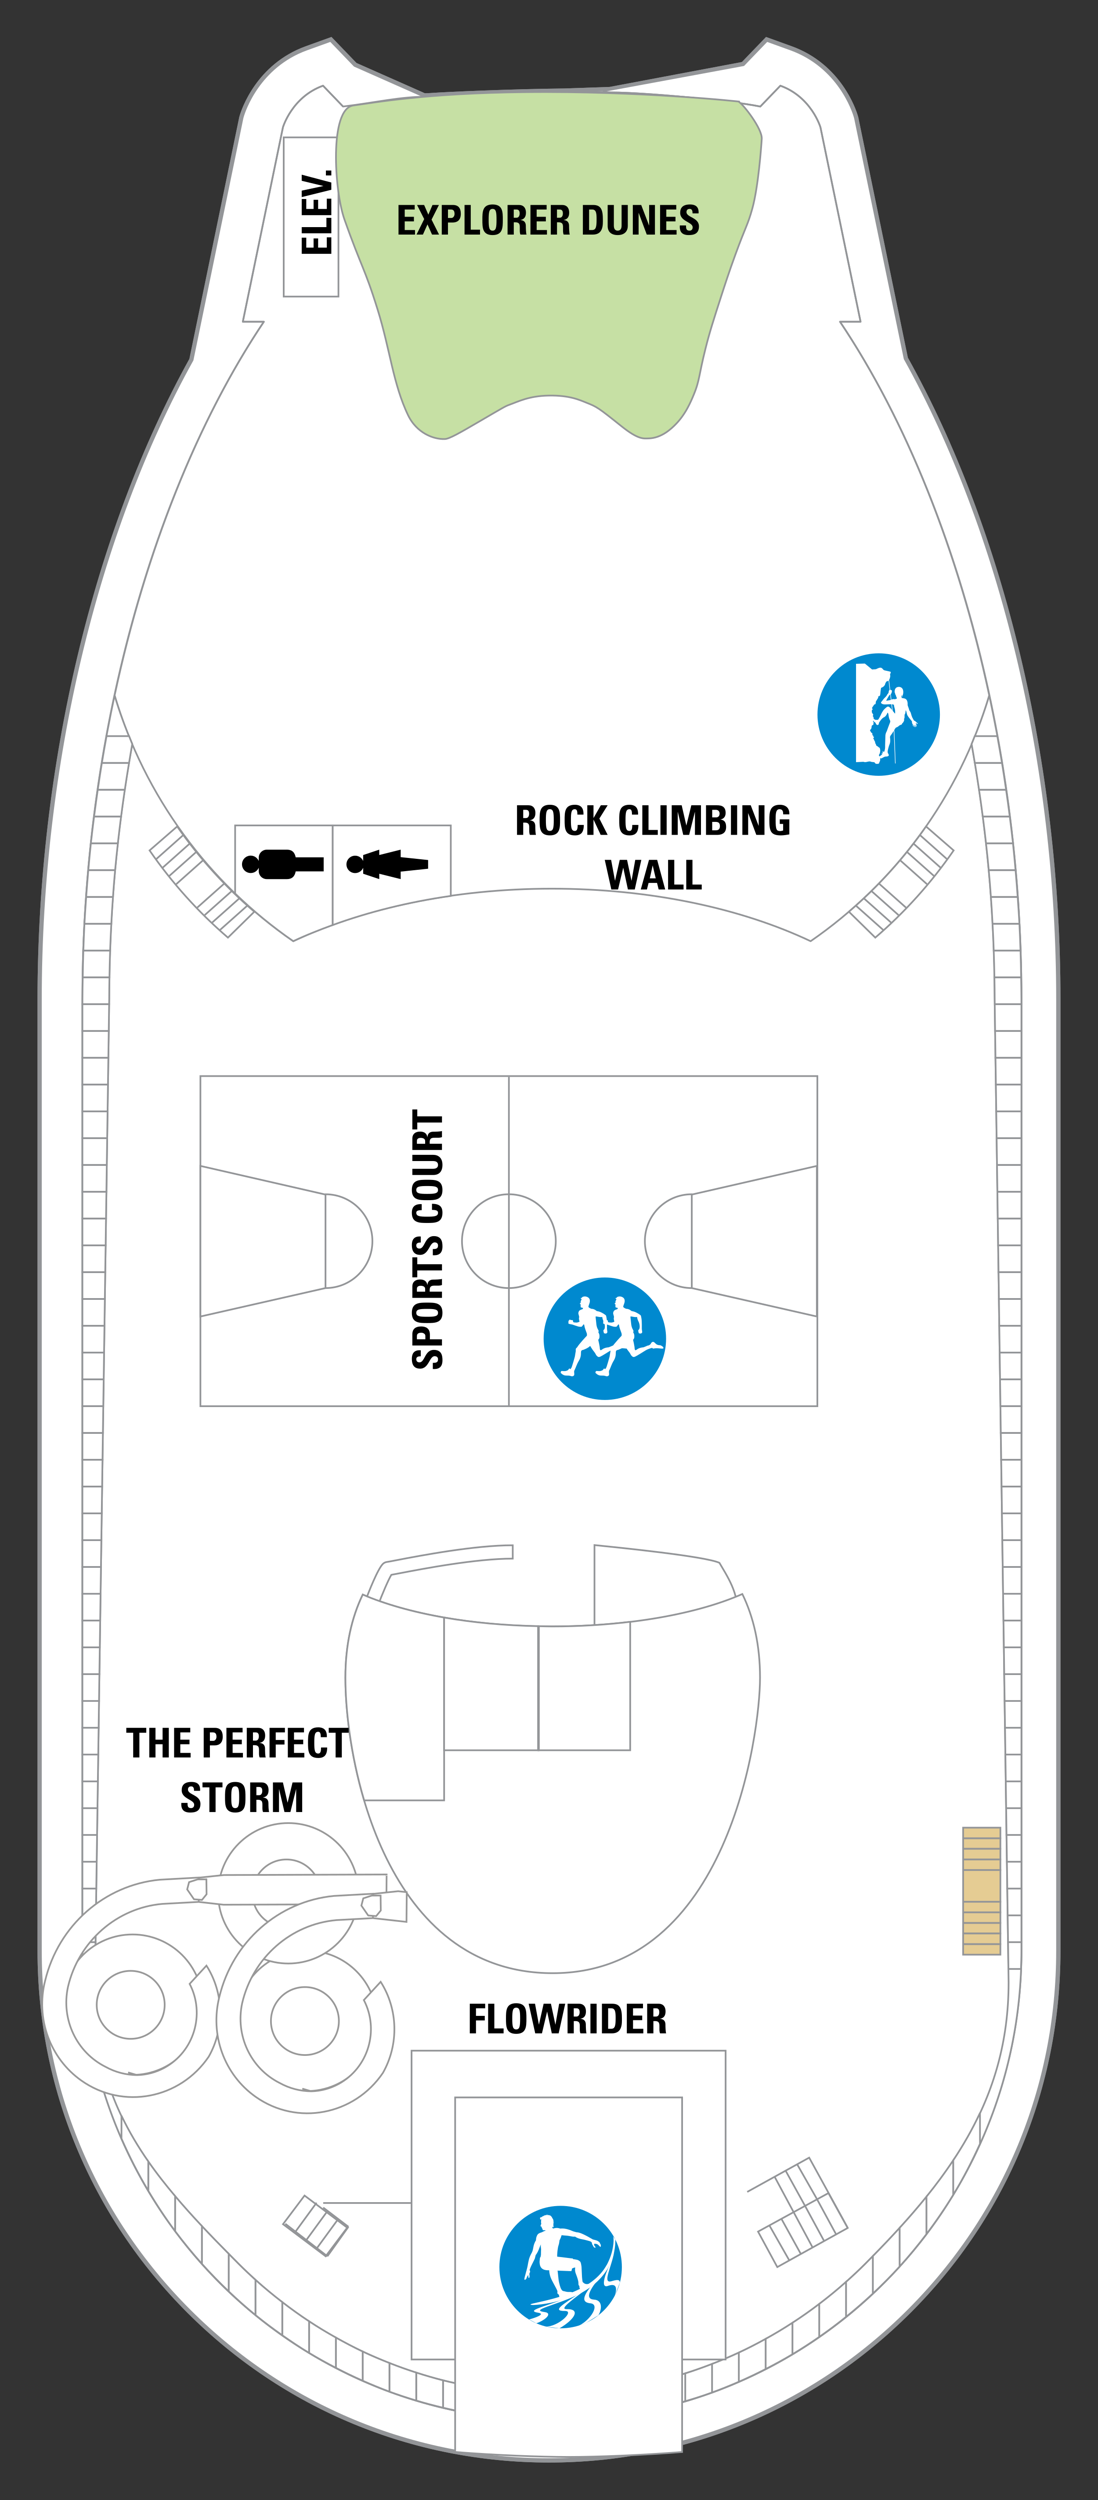 <?xml version="1.0" encoding="UTF-8"?><svg xmlns="http://www.w3.org/2000/svg" xmlns:xlink="http://www.w3.org/1999/xlink" contentScriptType="text/ecmascript" zoomAndPan="magnify" contentStyleType="text/css" enable-background="new 0 0 1206 783" version="1.1" width="500.0" xml:space="preserve" preserveAspectRatio="xMidYMid meet" viewBox="24.3 405.663 80.469 183.185" height="1138.233" x="0px" y="0px"><rect x="24.3" y="405.663" width="80.469" height="183.185" fill="#333333" stroke="none"/><g id="DECKS"><path fill="#FFFFFF" id="IDP-Deck13" d="M90.597,431.955l-0.679-3.289l-2.938-14.244   l-0.024-0.113l-0.033-0.112c-0.108-0.367-1.161-3.64-4.692-4.912l-1.723-0.622l-1.271,1.319l-0.438,0.457l-9.79,1.843l-3.351,0.114   c-3.721,0.039-8.502,0.239-9.863,0.338l-0.408,0.014l-5.108-2.261l-0.485-0.505l-1.27-1.319l-1.724,0.622   c-3.53,1.272-4.584,4.545-4.692,4.912l-0.032,0.112l-0.023,0.113l-2.939,14.244l-0.697,3.381   c-7.009,12.615-11.117,29.686-11.117,46.821v69.745c0,9.945,3.873,19.297,10.906,26.329c7.033,7.031,16.383,10.906,26.329,10.906   c9.946,0,19.296-3.875,26.329-10.906c7.033-7.032,10.905-16.384,10.905-26.329v-69.745   C101.767,461.69,97.639,444.578,90.597,431.955z" stroke-width="0.5" stroke="#939598"><path fill="#FFFFFF" id="IDP-Deck13" d="M90.597,431.955l-0.679-3.289l-2.938-14.244   l-0.024-0.113l-0.033-0.112c-0.108-0.367-1.161-3.64-4.692-4.912l-1.723-0.622l-1.271,1.319l-0.438,0.457l-9.79,1.843l-3.351,0.114   c-3.721,0.039-8.502,0.239-9.863,0.338l-0.408,0.014l-5.108-2.261l-0.485-0.505l-1.27-1.319l-1.724,0.622   c-3.53,1.272-4.584,4.545-4.692,4.912l-0.032,0.112l-0.023,0.113l-2.939,14.244l-0.697,3.381   c-7.009,12.615-11.117,29.686-11.117,46.821v69.745c0,9.945,3.873,19.297,10.906,26.329c7.033,7.031,16.383,10.906,26.329,10.906   c9.946,0,19.296-3.875,26.329-10.906c7.033-7.032,10.905-16.384,10.905-26.329v-69.745   C101.767,461.69,97.639,444.578,90.597,431.955z" stroke-width="0.5" stroke="#939598"/></path></g><g id="DECKS_PUBLIC"><path fill="#FFFFFF" d="M68.473,412.344l10.326-1.905l0.438-0.457   l1.271-1.319l1.723,0.622c3.531,1.272,4.584,4.545,4.692,4.912l0.033,0.112l0.024,0.113l2.938,14.244l0.679,3.289   c7.042,12.623,11.17,29.735,11.17,46.913v69.745c0,9.945-3.873,19.297-10.905,26.329c-7.033,7.031-16.383,10.906-26.329,10.906   c-9.946,0-19.296-3.875-26.329-10.906c-7.033-7.032-10.906-16.384-10.906-26.329v-69.745c0-17.135,4.108-34.206,11.117-46.821   l0.697-3.381l2.939-14.244l0.023-0.113l0.032-0.112c0.108-0.367,1.162-3.64,4.692-4.912l1.724-0.622l1.27,1.319l0.485,0.505   l5.108,2.261" stroke-width="0.125" stroke="#939598" stroke-linejoin="round"/><path fill="#FFFFFF" d="M55.604,412.747   c-1.993,0-3.605,0.407-6.161,0.722l-1.469-1.526c-2.284,0.822-2.939,3.051-2.939,3.051l-2.939,14.243h1.541   c-8.089,12.056-13.296,30.456-13.296,49.632v69.745c0,19.003,15.406,34.409,34.41,34.409c19.003,0,34.408-15.406,34.408-34.409   v-69.745c0-19.178-5.208-37.576-13.297-49.632h1.507l-2.939-14.243c0,0-0.654-2.229-2.939-3.051l-1.47,1.526   c-2.538-0.507-8.801-1.03-10.794-1.03l-9.403,0.15" stroke-width="0.125" stroke="#939598" stroke-linejoin="round"/><rect x="45.092" y="415.729" fill="#FFFFFF" width="4.012" height="11.665" stroke="#939598" stroke-width="0.125"/><path fill="none" d="M55.639,428.009h2.215c0.991,0,1.793-1.105,1.793-2.471l0,0   c0-1.362-0.803-2.47-1.793-2.47h-2.215V428.009z" stroke-width="0.125" stroke="#939598"/><path fill="none" d="M55.639,421.625h2.215c0.991,0,1.793-1.106,1.793-2.473l0,0   c0-1.364-0.803-2.471-1.793-2.471h-2.215V421.625z" stroke-width="0.125" stroke="#939598"/><path fill="none" d="M55.639,421.625h2.215c0.991,0,1.793-1.106,1.793-2.473l0,0   c0-1.364-0.803-2.471-1.793-2.471h-2.215V421.625z" stroke-width="0.125" stroke="#939598"/><path fill="none" d="M49.443,413.469l-1.469-1.526   c-2.284,0.822-2.939,3.051-2.939,3.051l-2.939,14.243h1.541c-4.857,7.239-8.662,16.773-10.938,27.38   c2.202,7.396,6.883,13.728,13.094,18.009c5.066-2.394,11.695-3.848,18.958-3.848c7.262,0,13.891,1.454,18.957,3.848   c6.211-4.28,10.891-10.61,13.092-18.007c-2.276-10.608-6.082-20.143-10.939-27.382h1.507l-2.939-14.243   c0,0-0.654-2.229-2.939-3.051l-1.47,1.526c-2.538-0.507-8.801-1.03-10.794-1.03" stroke-width="0.125" stroke="#939598" stroke-linejoin="round"/><path fill="#FFFFFF" d="M67.868,525.262v-6.388c1.638,0.169,8.077,0.811,9.156,1.3   c0.453,0.791,1.586,2.438,1.194,3.714L67.868,525.262z" stroke-width="0.125" stroke="#939598"/><path fill="#FFFFFF" d="M64.75,524.835c-5.587,0-10.575-0.908-13.864-2.333   c-0.815,1.691-1.272,3.708-1.272,6.094c0,6.504,3.008,21.646,15.193,21.646c12.838,0,15.193-17.497,15.193-21.646   c0-2.405-0.468-4.435-1.296-6.136C75.418,523.909,70.389,524.835,64.75,524.835z" stroke-width="0.125" stroke="#939598"/><path fill="#FFFFFF" d="M53.413,519.971c-0.369,0.071-0.661,0.129-0.777,0.144   c-0.104,0.016-0.202,0.065-0.277,0.14c-0.378,0.378-1.028,2.03-1.29,2.725l0.918,0.347c0.333-0.882,0.776-1.916,0.994-2.274   c0.151-0.027,0.353-0.064,0.617-0.116c1.667-0.32,5.569-1.071,8.279-1.071v-0.978C59.075,518.885,55.107,519.646,53.413,519.971z" stroke-width="0.125" stroke="#939598"/><path fill="#FFFFFF" d="M56.848,533.909v-9.727c-2.311-0.405-4.344-0.981-5.962-1.681   c-0.815,1.691-1.272,3.708-1.272,6.094c0,2.277,0.371,5.611,1.374,8.986h5.861V533.909z" stroke-width="0.125" stroke="#939598"/><path fill="#FFFFFF" d="M63.742,533.909v-9.094c-2.462-0.049-4.796-0.265-6.894-0.633v9.727   H63.742z" stroke-width="0.125" stroke="#939598"/><path fill="#FFFFFF" d="M63.784,524.816v9.093h6.701v-9.413   c-1.803,0.218-3.729,0.339-5.735,0.339C64.423,524.835,64.105,524.822,63.784,524.816z" stroke-width="0.125" stroke="#939598"/><path fill="#FFFFFF" d="M63.784,533.909v-9.093c-0.014-0.001-0.028-0.001-0.042-0.001v9.094   H63.784z" stroke-width="0.125" stroke="#939598"/><rect x="38.988" y="484.51" fill="#FFFFFF" width="45.214" height="24.189" stroke="#939598" stroke-width="0.125"/><path fill="#FFFFFF" d="M65.032,496.605c0-1.897-1.539-3.436-3.437-3.436   c-1.899,0-3.438,1.538-3.438,3.436c0,1.9,1.538,3.438,3.438,3.438C63.494,500.043,65.032,498.506,65.032,496.605z" stroke-width="0.125" stroke="#939598"/><path fill="#FFFFFF" d="M48.089,493.176l-9.101-2.083v11.033l9.167-2.083   c1.898,0,3.437-1.537,3.437-3.438c0-1.897-1.539-3.436-3.437-3.436C48.131,493.17,48.111,493.176,48.089,493.176z" stroke-width="0.125" stroke="#939598"/><line fill="#FFFFFF" x1="48.155" x2="48.155" y1="500.043" y2="493.17" stroke="#939598" stroke-width="0.125"/><path fill="#FFFFFF" d="M75.064,493.176l9.1-2.083v11.033l-9.166-2.083   c-1.898,0-3.437-1.537-3.437-3.438c0-1.897,1.539-3.436,3.437-3.436C75.021,493.17,75.041,493.176,75.064,493.176z" stroke-width="0.125" stroke="#939598"/><line fill="#FFFFFF" x1="74.998" x2="74.998" y1="500.043" y2="493.17" stroke="#939598" stroke-width="0.125"/><line fill="#FFFFFF" x1="61.596" x2="61.596" y1="508.699" y2="484.569" stroke="#939598" stroke-width="0.125"/><g><g><rect x="94.885" y="546.559" fill="#E5CC93" width="2.73" height="0.774" stroke="#939598" stroke-width="0.125"/></g></g><g><g><rect x="94.885" y="545.782" fill="#E5CC93" width="2.73" height="0.776" stroke="#939598" stroke-width="0.125"/></g></g><g><g><rect x="94.885" y="545.008" fill="#E5CC93" width="2.73" height="0.774" stroke="#939598" stroke-width="0.125"/></g></g><g><g><rect x="94.885" y="542.681" fill="#E5CC93" width="2.73" height="2.327" stroke="#939598" stroke-width="0.125"/></g></g><g><g><rect x="94.885" y="548.109" fill="#E5CC93" width="2.73" height="0.776" stroke="#939598" stroke-width="0.125"/></g></g><g><g><rect x="94.885" y="547.333" fill="#E5CC93" width="2.73" height="0.776" stroke="#939598" stroke-width="0.125"/></g></g><g><g><rect x="94.885" y="540.354" fill="#E5CC93" width="2.73" height="0.774" stroke="#939598" stroke-width="0.125"/></g></g><g><g><rect x="94.885" y="539.579" fill="#E5CC93" width="2.73" height="0.775" stroke="#939598" stroke-width="0.125"/></g></g><g><g><rect x="94.885" y="541.905" fill="#E5CC93" width="2.73" height="0.775" stroke="#939598" stroke-width="0.125"/></g></g><g><g><rect x="94.885" y="541.129" fill="#E5CC93" width="2.73" height="0.776" stroke="#939598" stroke-width="0.125"/></g></g><path fill="#FFFFFF" d="M88.447,474.364c2.176-1.871,4.108-4.019,5.743-6.388l-2.022-1.756   c-1.616,2.315-3.518,4.413-5.655,6.246L88.447,474.364z" stroke-width="0.125" stroke="#939598"/><line fill="none" x1="89.052" x2="87.052" y1="473.824" y2="472.044" stroke="#939598" stroke-width="0.125"/><line fill="none" x1="89.598" x2="87.598" y1="473.256" y2="471.475" stroke="#939598" stroke-width="0.125"/><line fill="none" x1="90.15" x2="88.149" y1="472.714" y2="470.936" stroke="#939598" stroke-width="0.125"/><line fill="none" x1="90.698" x2="88.698" y1="472.166" y2="470.386" stroke="#939598" stroke-width="0.125"/><line fill="none" x1="92.235" x2="90.235" y1="470.447" y2="468.667" stroke="#939598" stroke-width="0.125"/><line fill="none" x1="92.783" x2="90.781" y1="469.877" y2="468.098" stroke="#939598" stroke-width="0.125"/><line fill="none" x1="93.254" x2="91.254" y1="469.259" y2="467.48" stroke="#939598" stroke-width="0.125"/><line fill="none" x1="93.724" x2="91.724" y1="468.632" y2="466.852" stroke="#939598" stroke-width="0.125"/><path fill="#FFFFFF" d="M41.005,474.364c-2.176-1.871-4.108-4.019-5.743-6.388l2.022-1.756   c1.616,2.315,3.517,4.413,5.655,6.246L41.005,474.364z" stroke-width="0.125" stroke="#939598"/><line fill="none" x1="40.399" x2="42.399" y1="473.824" y2="472.044" stroke="#939598" stroke-width="0.125"/><line fill="none" x1="39.854" x2="41.854" y1="473.256" y2="471.475" stroke="#939598" stroke-width="0.125"/><line fill="none" x1="39.302" x2="41.302" y1="472.714" y2="470.936" stroke="#939598" stroke-width="0.125"/><line fill="none" x1="38.754" x2="40.754" y1="472.166" y2="470.386" stroke="#939598" stroke-width="0.125"/><line fill="none" x1="37.216" x2="39.217" y1="470.447" y2="468.667" stroke="#939598" stroke-width="0.125"/><line fill="none" x1="36.67" x2="38.67" y1="469.877" y2="468.098" stroke="#939598" stroke-width="0.125"/><line fill="none" x1="36.198" x2="38.197" y1="469.259" y2="467.48" stroke="#939598" stroke-width="0.125"/><line fill="none" x1="35.727" x2="37.728" y1="468.632" y2="466.852" stroke="#939598" stroke-width="0.125"/><path fill="none" d="M55.604,412.747c1.469-0.127,10.455-0.49,13.621-0.309" stroke-width="0.125" stroke="#939598"/><g><path fill="#FFFFFF" d="M95.507,460.181c1.095,6.051,1.688,12.357,1.688,18.688    l1.022,72.052c0,8.668-4.398,14.509-10.525,20.637c-6.129,6.128-14.277,9.502-22.943,9.502c-8.667,0-16.815-3.374-22.944-9.502    c-6.128-6.128-10.561-11.142-10.561-19.81l1.059-72.878c0-6.33,0.592-12.637,1.688-18.688c-0.494-1.156-0.931-2.344-1.293-3.564    c-1.514,7.06-2.358,14.589-2.358,22.252v69.745c0,19.003,15.406,34.409,34.41,34.409c19.003,0,34.408-15.406,34.408-34.409    v-69.745c0-7.663-0.843-15.192-2.358-22.25C96.437,457.836,95.999,459.023,95.507,460.181z" stroke-width="0.125" stroke="#939598"/></g><g><path fill="#FFFFFF" d="M64.75,581.059c-0.701,0-1.397-0.028-2.09-0.072v1.967    c0.691,0.042,1.388,0.069,2.09,0.069c0.642,0,1.281-0.022,1.914-0.056v-1.969C66.028,581.036,65.391,581.059,64.75,581.059z" stroke-width="0.125" stroke="#939598"/></g><g><path fill="#FFFFFF" d="M60.696,580.8v1.977c0.65,0.077,1.303,0.138,1.963,0.177v-1.967    C62.001,580.943,61.347,580.882,60.696,580.8z" stroke-width="0.125" stroke="#939598"/></g><g><path fill="#FFFFFF" d="M58.732,580.499v1.989c0.649,0.113,1.303,0.211,1.964,0.288V580.8    C60.037,580.719,59.382,580.621,58.732,580.499z" stroke-width="0.125" stroke="#939598"/></g><g><path fill="#FFFFFF" d="M56.768,580.075v2.006c0.649,0.156,1.303,0.288,1.964,0.407v-1.989    C58.074,580.377,57.417,580.239,56.768,580.075z" stroke-width="0.125" stroke="#939598"/></g><g><path fill="#FFFFFF" d="M54.805,579.507v2.05c0.646,0.195,1.303,0.367,1.963,0.525v-2.006    C56.107,579.907,55.454,579.715,54.805,579.507z" stroke-width="0.125" stroke="#939598"/></g><g><path fill="#FFFFFF" d="M52.84,578.805v2.1c0.646,0.237,1.301,0.452,1.964,0.652v-2.05    C54.142,579.295,53.487,579.06,52.84,578.805z" stroke-width="0.125" stroke="#939598"/></g><g><path fill="#FFFFFF" d="M50.877,577.963v2.14c0.646,0.284,1.298,0.556,1.963,0.802v-2.1    C52.178,578.543,51.522,578.269,50.877,577.963z" stroke-width="0.125" stroke="#939598"/></g><g><path fill="#FFFFFF" d="M48.914,576.94v2.219c0.643,0.336,1.297,0.649,1.964,0.944v-2.14    C50.211,577.648,49.559,577.301,48.914,576.94z" stroke-width="0.125" stroke="#939598"/></g><g><path fill="#FFFFFF" d="M46.951,575.748v2.317c0.638,0.388,1.296,0.749,1.963,1.094v-2.219    C48.247,576.565,47.591,576.172,46.951,575.748z" stroke-width="0.125" stroke="#939598"/></g><g><path fill="#FFFFFF" d="M44.986,574.342v2.431c0.641,0.449,1.292,0.887,1.964,1.292v-2.317    C46.28,575.307,45.626,574.835,44.986,574.342z" stroke-width="0.125" stroke="#939598"/></g><g><path fill="#FFFFFF" d="M43.021,572.711v2.581c0.636,0.517,1.293,1.009,1.965,1.481v-2.431    C44.314,573.824,43.657,573.284,43.021,572.711z" stroke-width="0.125" stroke="#939598"/></g><g><path fill="#FFFFFF" d="M41.806,571.557c-0.253-0.255-0.5-0.503-0.748-0.755v2.753    c0.633,0.603,1.285,1.184,1.963,1.737v-2.581C42.609,572.337,42.203,571.954,41.806,571.557z" stroke-width="0.125" stroke="#939598"/></g><g><path fill="#FFFFFF" d="M39.095,568.771v2.765c0.626,0.699,1.283,1.371,1.964,2.019v-2.753    C40.378,570.116,39.724,569.44,39.095,568.771z" stroke-width="0.125" stroke="#939598"/></g><g><path fill="#FFFFFF" d="M37.132,566.572v2.566c0.617,0.827,1.274,1.626,1.963,2.397v-2.765    C38.406,568.036,37.749,567.305,37.132,566.572z" stroke-width="0.125" stroke="#939598"/></g><g><path fill="#FFFFFF" d="M35.167,564.035v2.15c0.606,1.019,1.259,2.006,1.964,2.953v-2.566    C36.425,565.736,35.767,564.895,35.167,564.035z" stroke-width="0.125" stroke="#939598"/></g><g><path fill="#FFFFFF" d="M33.203,560.688v1.672c0.577,1.319,1.233,2.6,1.964,3.826v-2.15    C34.416,562.958,33.758,561.848,33.203,560.688z" stroke-width="0.125" stroke="#939598"/></g><g><path fill="#FFFFFF" d="M94.157,563.96v2.526c0.731-1.198,1.381-2.451,1.963-3.743v-2.257    C95.562,561.685,94.902,562.838,94.157,563.96z" stroke-width="0.125" stroke="#939598"/></g><g><path fill="#FFFFFF" d="M92.193,566.624v2.741c0.7-0.926,1.358-1.885,1.963-2.879v-2.526    C93.554,564.864,92.9,565.75,92.193,566.624z" stroke-width="0.125" stroke="#939598"/></g><g><path fill="#FFFFFF" d="M90.229,568.905v2.831c0.691-0.758,1.344-1.551,1.965-2.371v-2.741    C91.574,567.392,90.918,568.15,90.229,568.905z" stroke-width="0.125" stroke="#939598"/></g><g><path fill="#FFFFFF" d="M88.266,570.974v2.748c0.679-0.636,1.337-1.294,1.963-1.985v-2.831    C89.599,569.596,88.945,570.284,88.266,570.974z" stroke-width="0.125" stroke="#939598"/></g><g><path fill="#FFFFFF" d="M87.693,571.557c-0.452,0.452-0.918,0.883-1.391,1.306v2.565    c0.676-0.545,1.33-1.115,1.964-1.706v-2.748C88.075,571.169,87.887,571.361,87.693,571.557z" stroke-width="0.125" stroke="#939598"/></g><g><path fill="#FFFFFF" d="M84.337,574.477v2.419c0.673-0.466,1.328-0.956,1.964-1.469v-2.565    C85.665,573.43,85.011,573.967,84.337,574.477z" stroke-width="0.125" stroke="#939598"/></g><g><path fill="#FFFFFF" d="M82.374,575.859v2.307c0.669-0.4,1.324-0.826,1.963-1.27v-2.419    C83.699,574.965,83.043,575.425,82.374,575.859z" stroke-width="0.125" stroke="#939598"/></g><g><path fill="#FFFFFF" d="M80.41,577.037v2.212c0.667-0.343,1.324-0.7,1.964-1.083v-2.307    C81.732,576.276,81.078,576.67,80.41,577.037z" stroke-width="0.125" stroke="#939598"/></g><g><path fill="#FFFFFF" d="M78.445,578.042v2.14c0.668-0.291,1.321-0.603,1.965-0.933v-2.212    C79.766,577.396,79.113,577.731,78.445,578.042z" stroke-width="0.125" stroke="#939598"/></g><g><path fill="#FFFFFF" d="M76.482,578.873v2.094c0.665-0.241,1.318-0.506,1.963-0.785v-2.14    C77.803,578.343,77.145,578.615,76.482,578.873z" stroke-width="0.125" stroke="#939598"/></g><g><path fill="#FFFFFF" d="M74.519,579.565v2.04c0.663-0.193,1.319-0.403,1.964-0.638v-2.094    C75.836,579.122,75.182,579.356,74.519,579.565z" stroke-width="0.125" stroke="#939598"/></g><g><path fill="#FFFFFF" d="M72.555,580.118v2.003c0.662-0.153,1.317-0.324,1.963-0.517v-2.04    C73.871,579.769,73.217,579.954,72.555,580.118z" stroke-width="0.125" stroke="#939598"/></g><g><path fill="#FFFFFF" d="M70.591,580.529v1.989c0.663-0.113,1.315-0.248,1.964-0.398v-2.003    C71.907,580.276,71.251,580.41,70.591,580.529z" stroke-width="0.125" stroke="#939598"/></g><g><path fill="#FFFFFF" d="M68.628,580.823v1.976c0.66-0.076,1.314-0.17,1.963-0.28v-1.989    C69.941,580.648,69.287,580.746,68.628,580.823z" stroke-width="0.125" stroke="#939598"/></g><g><path fill="#FFFFFF" d="M66.664,580.998v1.969c0.661-0.036,1.315-0.096,1.965-0.168v-1.976    C67.977,580.898,67.323,580.961,66.664,580.998z" stroke-width="0.125" stroke="#939598"/></g><g><path fill="#FFFFFF" d="M31.3,547.969h-0.96v0.645c0,0.443,0.018,0.882,0.034,1.319h0.897    L31.3,547.969z" stroke-width="0.125" stroke="#939598"/></g><g><polygon fill="#FFFFFF" stroke-width="0.125" points="31.329,546.005 30.34,546.005 30.34,547.969 31.3,547.969       " stroke="#939598"/></g><g><polygon fill="#FFFFFF" stroke-width="0.125" points="31.356,544.041 30.34,544.041 30.34,546.005     31.329,546.005   " stroke="#939598"/></g><g><polygon fill="#FFFFFF" stroke-width="0.125" points="31.385,542.076 30.34,542.076 30.34,544.041     31.356,544.041   " stroke="#939598"/></g><g><polygon fill="#FFFFFF" stroke-width="0.125" points="31.414,540.113 30.34,540.113 30.34,542.076     31.385,542.076   " stroke="#939598"/></g><g><polygon fill="#FFFFFF" stroke-width="0.125" points="31.442,538.151 30.34,538.151 30.34,540.113     31.414,540.113   " stroke="#939598"/></g><g><polygon fill="#FFFFFF" stroke-width="0.125" points="31.471,536.188 30.34,536.188 30.34,538.151     31.442,538.151   " stroke="#939598"/></g><g><polygon fill="#FFFFFF" stroke-width="0.125" points="31.5,534.223 30.34,534.223 30.34,536.188 31.471,536.188       " stroke="#939598"/></g><g><polygon fill="#FFFFFF" stroke-width="0.125" points="31.528,532.259 30.34,532.259 30.34,534.223 31.5,534.223       " stroke="#939598"/></g><g><polygon fill="#FFFFFF" stroke-width="0.125" points="31.556,530.295 30.34,530.295 30.34,532.259     31.528,532.259   " stroke="#939598"/></g><g><polygon fill="#FFFFFF" stroke-width="0.125" points="31.585,528.331 30.34,528.331 30.34,530.295     31.556,530.295   " stroke="#939598"/></g><g><polygon fill="#FFFFFF" stroke-width="0.125" points="31.614,526.367 30.34,526.367 30.34,528.331     31.585,528.331   " stroke="#939598"/></g><g><polygon fill="#FFFFFF" stroke-width="0.125" points="31.643,524.402 30.34,524.402 30.34,526.367     31.614,526.367   " stroke="#939598"/></g><g><polygon fill="#FFFFFF" stroke-width="0.125" points="31.67,522.441 30.34,522.441 30.34,524.402     31.643,524.402   " stroke="#939598"/></g><g><polygon fill="#FFFFFF" stroke-width="0.125" points="31.699,520.477 30.34,520.477 30.34,522.441     31.67,522.441   " stroke="#939598"/></g><g><polygon fill="#FFFFFF" stroke-width="0.125" points="31.727,518.513 30.34,518.513 30.34,520.477     31.699,520.477   " stroke="#939598"/></g><g><polygon fill="#FFFFFF" stroke-width="0.125" points="31.756,516.549 30.34,516.549 30.34,518.513     31.727,518.513   " stroke="#939598"/></g><g><polygon fill="#FFFFFF" stroke-width="0.125" points="31.784,514.585 30.34,514.585 30.34,516.549     31.756,516.549   " stroke="#939598"/></g><g><polygon fill="#FFFFFF" stroke-width="0.125" points="31.812,512.621 30.34,512.621 30.34,514.585     31.784,514.585   " stroke="#939598"/></g><g><polygon fill="#FFFFFF" stroke-width="0.125" points="31.841,510.656 30.34,510.656 30.34,512.621     31.812,512.621   " stroke="#939598"/></g><g><polygon fill="#FFFFFF" stroke-width="0.125" points="31.869,508.693 30.34,508.693 30.34,510.656     31.841,510.656   " stroke="#939598"/></g><g><polygon fill="#FFFFFF" stroke-width="0.125" points="31.899,506.729 30.34,506.729 30.34,508.693     31.869,508.693   " stroke="#939598"/></g><g><polygon fill="#FFFFFF" stroke-width="0.125" points="31.926,504.768 30.34,504.768 30.34,506.729     31.899,506.729   " stroke="#939598"/></g><g><polygon fill="#FFFFFF" stroke-width="0.125" points="31.956,502.803 30.34,502.803 30.34,504.768     31.926,504.768   " stroke="#939598"/></g><g><polygon fill="#FFFFFF" stroke-width="0.125" points="31.984,500.839 30.34,500.839 30.34,502.803     31.956,502.803   " stroke="#939598"/></g><g><polygon fill="#FFFFFF" stroke-width="0.125" points="32.012,498.875 30.34,498.875 30.34,500.839     31.984,500.839   " stroke="#939598"/></g><g><polygon fill="#FFFFFF" stroke-width="0.125" points="32.042,496.911 30.34,496.911 30.34,498.875     32.012,498.875   " stroke="#939598"/></g><g><polygon fill="#FFFFFF" stroke-width="0.125" points="32.069,494.946 30.34,494.946 30.34,496.911     32.042,496.911   " stroke="#939598"/></g><g><polygon fill="#FFFFFF" stroke-width="0.125" points="32.099,492.983 30.34,492.983 30.34,494.946     32.069,494.946   " stroke="#939598"/></g><g><polygon fill="#FFFFFF" stroke-width="0.125" points="32.126,491.019 30.34,491.019 30.34,492.983     32.099,492.983   " stroke="#939598"/></g><g><polygon fill="#FFFFFF" stroke-width="0.125" points="32.155,489.057 30.34,489.057 30.34,491.019     32.126,491.019   " stroke="#939598"/></g><g><polygon fill="#FFFFFF" stroke-width="0.125" points="32.184,487.093 30.34,487.093 30.34,489.057     32.155,489.057   " stroke="#939598"/></g><g><polygon fill="#FFFFFF" stroke-width="0.125" points="32.212,485.127 30.34,485.127 30.34,487.093     32.184,487.093   " stroke="#939598"/></g><g><polygon fill="#FFFFFF" stroke-width="0.125" points="32.241,483.165 30.34,483.165 30.34,485.127     32.212,485.127   " stroke="#939598"/></g><g><polygon fill="#FFFFFF" stroke-width="0.125" points="32.27,481.201 30.34,481.201 30.34,483.165     32.241,483.165   " stroke="#939598"/></g><g><polygon fill="#FFFFFF" stroke-width="0.125" points="32.297,479.237 30.34,479.237 30.34,481.201     32.27,481.201   " stroke="#939598"/></g><g><path fill="#FFFFFF" d="M32.304,478.868c0-0.531,0.009-1.065,0.018-1.596h-1.958    c-0.009,0.53-0.023,1.061-0.023,1.596v0.369h1.957L32.304,478.868z" stroke-width="0.125" stroke="#939598"/></g><g><path fill="#FFFFFF" d="M32.372,475.31h-1.964c-0.022,0.654-0.036,1.309-0.044,1.963h1.958    C32.332,476.618,32.35,475.964,32.372,475.31z" stroke-width="0.125" stroke="#939598"/></g><g><path fill="#FFFFFF" d="M32.458,473.347h-1.97c-0.034,0.65-0.057,1.307-0.08,1.963h1.964    C32.394,474.653,32.424,473.998,32.458,473.347z" stroke-width="0.125" stroke="#939598"/></g><g><path fill="#FFFFFF" d="M32.58,471.381h-1.964c-0.046,0.653-0.094,1.308-0.128,1.966h1.97    C32.493,472.69,32.532,472.034,32.58,471.381z" stroke-width="0.125" stroke="#939598"/></g><g><path fill="#FFFFFF" d="M32.736,469.417h-1.965c-0.057,0.653-0.109,1.309-0.156,1.964    h1.964C32.627,470.726,32.677,470.07,32.736,469.417z" stroke-width="0.125" stroke="#939598"/></g><g><path fill="#FFFFFF" d="M32.938,467.453h-1.978c-0.07,0.654-0.129,1.309-0.188,1.964h1.965    C32.797,468.762,32.866,468.107,32.938,467.453z" stroke-width="0.125" stroke="#939598"/></g><g><path fill="#FFFFFF" d="M33.174,465.489h-1.978c-0.082,0.654-0.167,1.308-0.237,1.964    h1.978C33.011,466.797,33.09,466.144,33.174,465.489z" stroke-width="0.125" stroke="#939598"/></g><g><path fill="#FFFFFF" d="M33.447,463.527h-1.983c-0.094,0.652-0.185,1.305-0.268,1.962    h1.978C33.259,464.835,33.351,464.18,33.447,463.527z" stroke-width="0.125" stroke="#939598"/></g><g><path fill="#FFFFFF" d="M33.757,461.562h-1.992c-0.106,0.651-0.204,1.307-0.301,1.965    h1.983C33.545,462.869,33.648,462.216,33.757,461.562z" stroke-width="0.125" stroke="#939598"/></g><g><path fill="#FFFFFF" d="M33.992,460.18c-0.082-0.19-0.152-0.389-0.23-0.58h-1.654    c-0.12,0.651-0.233,1.306-0.342,1.963h1.992C33.834,461.103,33.909,460.64,33.992,460.18z" stroke-width="0.125" stroke="#939598"/></g><g><path fill="#FFFFFF" d="M98.205,549.933h0.92c0.017-0.438,0.033-0.876,0.033-1.319v-0.645    h-0.98L98.205,549.933z" stroke-width="0.125" stroke="#939598"/></g><g><polygon fill="#FFFFFF" stroke-width="0.125" points="98.178,547.969 99.158,547.969 99.158,546.005     98.149,546.005   " stroke="#939598"/></g><g><polygon fill="#FFFFFF" stroke-width="0.125" points="98.149,546.005 99.158,546.005 99.158,544.041     98.121,544.041   " stroke="#939598"/></g><g><polygon fill="#FFFFFF" stroke-width="0.125" points="98.121,544.041 99.158,544.041 99.158,542.076     98.094,542.076   " stroke="#939598"/></g><g><polygon fill="#FFFFFF" stroke-width="0.125" points="98.094,542.076 99.158,542.076 99.158,540.113     98.065,540.113   " stroke="#939598"/></g><g><polygon fill="#FFFFFF" stroke-width="0.125" points="98.065,540.113 99.158,540.113 99.158,538.151     98.038,538.151   " stroke="#939598"/></g><g><polygon fill="#FFFFFF" stroke-width="0.125" points="98.038,538.151 99.158,538.151 99.158,536.188     98.01,536.188   " stroke="#939598"/></g><g><polygon fill="#FFFFFF" stroke-width="0.125" points="98.01,536.188 99.158,536.188 99.158,534.223     97.982,534.223   " stroke="#939598"/></g><g><polygon fill="#FFFFFF" stroke-width="0.125" points="97.982,534.223 99.158,534.223 99.158,532.259     97.955,532.259   " stroke="#939598"/></g><g><polygon fill="#FFFFFF" stroke-width="0.125" points="97.955,532.259 99.158,532.259 99.158,530.295     97.926,530.295   " stroke="#939598"/></g><g><polygon fill="#FFFFFF" stroke-width="0.125" points="97.926,530.295 99.158,530.295 99.158,528.331     97.897,528.331   " stroke="#939598"/></g><g><polygon fill="#FFFFFF" stroke-width="0.125" points="97.897,528.331 99.158,528.331 99.158,526.367     97.871,526.367   " stroke="#939598"/></g><g><polygon fill="#FFFFFF" stroke-width="0.125" points="97.871,526.367 99.158,526.367 99.158,524.402     97.842,524.402   " stroke="#939598"/></g><g><polygon fill="#FFFFFF" stroke-width="0.125" points="97.842,524.402 99.158,524.402 99.158,522.441     97.814,522.441   " stroke="#939598"/></g><g><polygon fill="#FFFFFF" stroke-width="0.125" points="97.814,522.441 99.158,522.441 99.158,520.477     97.786,520.477   " stroke="#939598"/></g><g><polygon fill="#FFFFFF" stroke-width="0.125" points="97.786,520.477 99.158,520.477 99.158,518.513     97.758,518.513   " stroke="#939598"/></g><g><polygon fill="#FFFFFF" stroke-width="0.125" points="97.758,518.513 99.158,518.513 99.158,516.549     97.729,516.549   " stroke="#939598"/></g><g><polygon fill="#FFFFFF" stroke-width="0.125" points="97.729,516.549 99.158,516.549 99.158,514.585     97.703,514.585   " stroke="#939598"/></g><g><polygon fill="#FFFFFF" stroke-width="0.125" points="97.703,514.585 99.158,514.585 99.158,512.621     97.675,512.621   " stroke="#939598"/></g><g><polygon fill="#FFFFFF" stroke-width="0.125" points="97.675,512.621 99.158,512.621 99.158,510.656     97.646,510.656   " stroke="#939598"/></g><g><polygon fill="#FFFFFF" stroke-width="0.125" points="97.646,510.656 99.158,510.656 99.158,508.693     97.619,508.693   " stroke="#939598"/></g><g><polygon fill="#FFFFFF" stroke-width="0.125" points="97.619,508.693 99.158,508.693 99.158,506.729     97.591,506.729   " stroke="#939598"/></g><g><polygon fill="#FFFFFF" stroke-width="0.125" points="97.591,506.729 99.158,506.729 99.158,504.768     97.563,504.768   " stroke="#939598"/></g><g><polygon fill="#FFFFFF" stroke-width="0.125" points="97.563,504.768 99.158,504.768 99.158,502.803     97.535,502.803   " stroke="#939598"/></g><g><polygon fill="#FFFFFF" stroke-width="0.125" points="97.535,502.803 99.158,502.803 99.158,500.839     97.508,500.839   " stroke="#939598"/></g><g><polygon fill="#FFFFFF" stroke-width="0.125" points="97.508,500.839 99.158,500.839 99.158,498.875     97.48,498.875   " stroke="#939598"/></g><g><polygon fill="#FFFFFF" stroke-width="0.125" points="97.48,498.875 99.158,498.875 99.158,496.911     97.452,496.911   " stroke="#939598"/></g><g><polygon fill="#FFFFFF" stroke-width="0.125" points="97.452,496.911 99.158,496.911 99.158,494.946     97.423,494.946   " stroke="#939598"/></g><g><polygon fill="#FFFFFF" stroke-width="0.125" points="97.423,494.946 99.158,494.946 99.158,492.983     97.396,492.983   " stroke="#939598"/></g><g><polygon fill="#FFFFFF" stroke-width="0.125" points="97.396,492.983 99.158,492.983 99.158,491.019     97.368,491.019   " stroke="#939598"/></g><g><polygon fill="#FFFFFF" stroke-width="0.125" points="97.368,491.019 99.158,491.019 99.158,489.057     97.34,489.057   " stroke="#939598"/></g><g><polygon fill="#FFFFFF" stroke-width="0.125" points="97.34,489.057 99.158,489.057 99.158,487.093     97.312,487.093   " stroke="#939598"/></g><g><polygon fill="#FFFFFF" stroke-width="0.125" points="97.312,487.093 99.158,487.093 99.158,485.127     97.285,485.127   " stroke="#939598"/></g><g><polygon fill="#FFFFFF" stroke-width="0.125" points="97.285,485.127 99.158,485.127 99.158,483.165     97.256,483.165   " stroke="#939598"/></g><g><polygon fill="#FFFFFF" stroke-width="0.125" points="97.256,483.165 99.158,483.165 99.158,481.201     97.228,481.201   " stroke="#939598"/></g><g><polygon fill="#FFFFFF" stroke-width="0.125" points="97.228,481.201 99.158,481.201 99.158,479.237     97.2,479.237   " stroke="#939598"/></g><g><path fill="#FFFFFF" d="M97.196,478.868l0.004,0.369h1.957v-0.369    c0-0.534-0.014-1.065-0.022-1.596h-1.958C97.185,477.803,97.196,478.337,97.196,478.868z" stroke-width="0.125" stroke="#939598"/></g><g><path fill="#FFFFFF" d="M97.177,477.273h1.958c-0.01-0.654-0.023-1.309-0.045-1.963h-1.963    C97.149,475.964,97.167,476.618,97.177,477.273z" stroke-width="0.125" stroke="#939598"/></g><g><path fill="#FFFFFF" d="M97.127,475.31h1.963c-0.022-0.656-0.046-1.312-0.08-1.963h-1.97    C97.076,473.998,97.104,474.653,97.127,475.31z" stroke-width="0.125" stroke="#939598"/></g><g><path fill="#FFFFFF" d="M97.04,473.347h1.97c-0.035-0.658-0.081-1.312-0.128-1.966h-1.963    C96.966,472.034,97.005,472.69,97.04,473.347z" stroke-width="0.125" stroke="#939598"/></g><g><path fill="#FFFFFF" d="M96.919,471.381h1.963c-0.045-0.655-0.098-1.311-0.156-1.964    h-1.964C96.822,470.07,96.872,470.726,96.919,471.381z" stroke-width="0.125" stroke="#939598"/></g><g><path fill="#FFFFFF" d="M96.762,469.417h1.964c-0.059-0.655-0.116-1.31-0.188-1.964h-1.977    C96.634,468.107,96.703,468.762,96.762,469.417z" stroke-width="0.125" stroke="#939598"/></g><g><path fill="#FFFFFF" d="M96.562,467.453h1.977c-0.071-0.656-0.154-1.309-0.236-1.964    h-1.978C96.409,466.144,96.488,466.797,96.562,467.453z" stroke-width="0.125" stroke="#939598"/></g><g><path fill="#FFFFFF" d="M96.324,465.489h1.978c-0.084-0.657-0.174-1.31-0.269-1.962H96.05    C96.146,464.18,96.239,464.835,96.324,465.489z" stroke-width="0.125" stroke="#939598"/></g><g><path fill="#FFFFFF" d="M96.05,463.527h1.983c-0.096-0.658-0.194-1.313-0.3-1.965h-1.991    C95.852,462.216,95.954,462.869,96.05,463.527z" stroke-width="0.125" stroke="#939598"/></g><g><path fill="#FFFFFF" d="M95.507,460.181c0.082,0.459,0.157,0.922,0.234,1.382h1.991    c-0.109-0.657-0.223-1.311-0.343-1.963h-1.654C95.659,459.792,95.589,459.989,95.507,460.181z" stroke-width="0.125" stroke="#939598"/></g><path fill="#FFFFFF" d="M48.683,473.441v-7.298h-7.151v4.991   c1.319,1.276,2.743,2.444,4.26,3.49C46.702,474.195,47.678,473.808,48.683,473.441z" stroke-width="0.125" stroke="#939598"/><path fill="#FFFFFF" d="M48.683,466.144v7.298c2.615-0.953,5.525-1.684,8.654-2.133v-5.165   H48.683z" stroke-width="0.125" stroke="#939598"/><line fill="#FFFFFF" x1="54.464" x2="47.986" y1="567.081" y2="567.081" stroke="#939598" stroke-width="0.125"/><g><rect x="54.462" y="555.92" fill="#FFFFFF" width="23.016" height="22.628" stroke="#939598" stroke-width="0.125"/></g><g><path fill="#FFFFFF" d="M57.656,585.326c2.959,0.234,6.235,0.363,8.317,0.363    c2.081,0,5.357-0.129,8.317-0.363v-25.981H57.656V585.326z" stroke-width="0.125" stroke="#939598"/></g><g><g><rect x="46.246" y="566.754" transform="matrix(0.601 -0.799 0.799 0.601 -435.589 264.965)" fill="#FFFFFF" width="2.625" height="3.912" stroke="#939598" stroke-width="0.125"/></g></g><g><g><line fill="#FFFFFF" x1="45.957" x2="45.957" y1="569.177" y2="569.177" stroke="#939598" stroke-width="0.125"/></g></g><g><g><line fill="#FFFFFF" x1="46.751" x2="46.751" y1="569.793" y2="569.793" stroke="#939598" stroke-width="0.125"/></g></g><g><g><line fill="#FFFFFF" x1="47.544" x2="47.544" y1="570.365" y2="570.365" stroke="#939598" stroke-width="0.125"/></g></g><g><g><line fill="#FFFFFF" x1="48.294" x2="49.837" y1="570.983" y2="568.824" stroke="#939598" stroke-width="0.125"/></g></g><g><g><line fill="#FFFFFF" x1="47.986" x2="49.837" y1="567.415" y2="568.824" stroke="#939598" stroke-width="0.125"/></g></g><g><g><line fill="#FFFFFF" x1="45.208" x2="48.294" y1="568.603" y2="570.983" stroke="#939598" stroke-width="0.125"/></g></g><g><g><line fill="#FFFFFF" x1="47.544" x2="49.087" y1="570.365" y2="568.253" stroke="#939598" stroke-width="0.125"/></g></g><g><g><line fill="#FFFFFF" x1="46.751" x2="48.294" y1="569.793" y2="567.678" stroke="#939598" stroke-width="0.125"/></g></g><g><g><line fill="#FFFFFF" x1="45.957" x2="47.5" y1="569.177" y2="567.062" stroke="#939598" stroke-width="0.125"/></g></g><g><g><polyline fill="#FFFFFF" stroke-width="0.125" points="86.437,568.918 83.601,563.758 79.062,566.268    " stroke="#939598"/></g></g><g><g><g><polygon fill="#FFFFFF" stroke-width="0.125" points="81.265,571.776 86.423,568.912 85.012,566.356       79.855,569.177 81.265,571.776     " stroke="#939598"/></g></g></g><g><g><g><line fill="#FFFFFF" x1="82.985" x2="81.574" y1="570.805" y2="568.253" stroke="#939598" stroke-width="0.125"/></g></g></g><g><g><g><line fill="#FFFFFF" x1="83.866" x2="81.06" y1="570.365" y2="565.14" stroke="#939598" stroke-width="0.125"/></g></g></g><g><g><g><line fill="#FFFFFF" x1="83.293" x2="84.704" y1="567.281" y2="569.881" stroke="#939598" stroke-width="0.125"/></g></g></g><g><g><g><line fill="#FFFFFF" x1="85.585" x2="84.174" y1="569.396" y2="566.798" stroke="#939598" stroke-width="0.125"/></g></g></g><g><g><g><line fill="#FFFFFF" x1="82.147" x2="80.693" y1="571.291" y2="568.736" stroke="#939598" stroke-width="0.125"/></g></g></g><g><g><g><line fill="#FFFFFF" x1="84.174" x2="82.719" y1="566.798" y2="564.243" stroke="#939598" stroke-width="0.125"/></g></g></g><g><g><g><line fill="#FFFFFF" x1="83.293" x2="81.882" y1="567.281" y2="564.726" stroke="#939598" stroke-width="0.125"/></g></g></g><g><circle fill="#FFFFFF" r="5.145" stroke-width="0.125" cx="34.014" cy="552.55" stroke="#989898"/></g><g><circle fill="#FFFFFF" r="2.49" stroke-width="0.125" cx="33.878" cy="552.562" stroke="#989898"/></g><g><circle fill="#FFFFFF" r="5.145" stroke-width="0.125" cx="46.782" cy="553.737" stroke="#989898"/></g><g><circle fill="#FFFFFF" r="2.49" stroke-width="0.125" cx="46.646" cy="553.749" stroke="#989898"/></g><g><circle fill="#FFFFFF" r="5.145" stroke-width="0.125" cx="45.431" cy="544.388" stroke="#989898"/></g><g><circle fill="#FFFFFF" r="2.49" stroke-width="0.125" cx="45.295" cy="544.4" stroke="#989898"/></g><g><g><polyline fill="#FFFFFF" stroke-width="0.125" points="38.906,545.026 40.682,545.225 52.615,545.187      52.634,543.01 40.712,543.05 38.922,543.238    " stroke="#989898"/></g></g><g><g><path fill="#FFFFFF" d="M33.688,557.515l0.658,0.193c0.7-0.016,1.389-0.2,2.007-0.537     c2.17-1.184,2.997-3.936,1.846-6.146l1.232-1.338c1.278,2.009,1.342,4.586,0.167,6.67c-2.11,3.112-6.285,3.901-9.325,1.76     c-2.309-1.626-3.372-4.554-2.663-7.333c0.971-4.033,4.34-7.001,8.389-7.39l2.882-0.161l-0.009,0.938l-0.008,0.849l-2.669,0.145     c-3.341,0.293-6.131,2.744-6.912,6.076c-0.518,2.374,0.618,4.795,2.753,5.862c0.709,0.393,1.501,0.6,2.31,0.603" stroke-width="0.125" stroke="#989898"/></g></g><g><g><polygon fill="#FFFFFF" stroke-width="0.125" points="38.157,543.571 38.78,543.369 39.425,543.365      39.439,544.459 39.102,544.873 38.518,544.827 38.018,544.103    " stroke="#989898"/></g></g><g><g><polyline fill="#FFFFFF" stroke-width="0.125" points="51.673,546.213 53.449,546.412 54.09,546.484      54.109,544.307 53.48,544.236 51.69,544.425    " stroke="#989898"/></g></g><g><g><path fill="#FFFFFF" d="M46.455,558.702l0.658,0.193c0.7-0.016,1.389-0.2,2.007-0.537     c2.17-1.184,2.997-3.936,1.846-6.146l1.232-1.338c1.278,2.009,1.342,4.586,0.167,6.67c-2.11,3.113-6.285,3.901-9.325,1.76     c-2.309-1.626-3.372-4.554-2.663-7.333c0.971-4.033,4.34-7.001,8.389-7.39l2.882-0.161l-0.009,0.938l-0.008,0.849l-2.669,0.145     c-3.341,0.293-6.131,2.744-6.912,6.076c-0.518,2.374,0.618,4.795,2.753,5.862c0.709,0.393,1.501,0.6,2.31,0.603" stroke-width="0.125" stroke="#989898"/></g></g><g><g><polygon fill="#FFFFFF" stroke-width="0.125" points="50.924,544.758 51.548,544.555 52.193,544.552      52.206,545.646 51.869,546.06 51.285,546.014 50.785,545.29    " stroke="#989898"/></g></g><path fill="#C6E0A4" d="M78.519,413.111   c0,0-7.116-0.791-15.767-0.698c-7.213,0.078-11.023,0.767-12.558,0.977c-1.765,0.241-1.403,6.233-0.644,8.371   c1.277,3.598,1.46,3.49,2.422,6.576c0.918,2.943,1.13,5.448,2.233,7.747c0.625,1.303,1.86,1.782,2.696,1.748   c0.342-0.014,1.096-0.451,2.591-1.324c1.761-1.029,1.849-1.082,2.111-1.177c0.694-0.25,1.445-0.652,2.894-0.683   c1.545-0.033,2.305,0.333,2.776,0.52c0.782,0.311,0.849,0.349,2.6,1.748c1.22,0.974,1.605,0.874,1.925,0.872   c0.986-0.007,1.722-0.733,2.015-1.03c0.733-0.743,1.113-1.649,1.339-2.198c0.433-1.055,0.356-1.383,0.855-3.367   c0.302-1.203,0.582-2.071,1.142-3.807c0.258-0.8,0.581-1.798,1.048-3.075c0.771-2.108,0.905-2.161,1.239-3.368   c0.444-1.605,0.659-4.59,0.69-5.11c0.042-0.721-1.291-2.459-1.692-2.721" stroke-width="0.125" stroke="#939598" stroke-linejoin="round"/></g><g id="SYMBOLS_AND_VENUES"><path d="M52.094,468.312v-0.393l-1.178,0.393v0.44c-0.095-0.228-0.323-0.391-0.588-0.391c-0.354,0-0.638,0.285-0.638,0.638   c0,0.353,0.284,0.637,0.638,0.637c0.265,0,0.493-0.162,0.588-0.392v0.441l1.178,0.392v-0.392l1.57,0.392v-0.549l2.011-0.212v-0.637   l-2.011-0.212v-0.549L52.094,468.312z"/><path d="M43.263,468.508v0.244c-0.096-0.232-0.324-0.396-0.589-0.396c-0.353,0-0.638,0.286-0.638,0.637   c0,0.355,0.285,0.639,0.638,0.639c0.265,0,0.493-0.16,0.589-0.392v0.25c0,0.325,0.264,0.588,0.588,0.588h1.471   c0.411,0,0.583-0.229,0.649-0.568h2.05v-1.03H45.97c-0.067-0.333-0.238-0.56-0.647-0.56h-1.471   C43.527,467.92,43.263,468.183,43.263,468.508z"/><g><path d="M48.582,424.261h-2.17v-1.185h0.334v0.73h0.535v-0.673h0.334v0.673h0.634v-0.754h0.333V424.261z"/></g><g><path d="M48.582,422.758h-2.17v-0.454h1.81v-0.679h0.361V422.758z"/></g><g><path d="M48.582,421.429h-2.17v-1.185h0.334v0.73h0.535v-0.673h0.334v0.673h0.634v-0.754h0.333V421.429z"/></g><g><path d="M46.411,420.104v-0.473l1.578-0.336v-0.007l-1.578-0.378v-0.448l2.17,0.574v0.532L46.411,420.104z"/></g><g><path d="M48.185,418.158h0.397v0.36h-0.397V418.158z"/></g><g><path d="M56.727,505.331c0,0.562-0.331,0.667-0.707,0.643v-0.453c0.208,0,0.382-0.01,0.382-0.259c0-0.153-0.099-0.229-0.247-0.229    c-0.391,0-0.415,0.914-1.061,0.914c-0.34,0-0.61-0.162-0.61-0.716c0-0.441,0.199-0.661,0.652-0.631v0.441    c-0.162,0-0.328,0.027-0.328,0.211c0,0.147,0.081,0.234,0.231,0.234c0.412,0,0.376-0.914,1.058-0.914    C56.66,504.573,56.727,504.985,56.727,505.331z"/></g><g><path d="M54.52,504.249v-0.817c0-0.415,0.252-0.577,0.649-0.577c0.247,0,0.637,0.072,0.637,0.604v0.337h0.884v0.454H54.52z     M55.473,503.795v-0.252c0-0.136-0.147-0.229-0.292-0.229c-0.178,0-0.328,0.048-0.328,0.252v0.229H55.473z"/></g><g><path d="M55.605,502.605c-0.574,0-1.122,0-1.122-0.749c0-0.748,0.547-0.748,1.122-0.748c0.568,0,1.121,0,1.121,0.748    C56.727,502.605,56.173,502.605,55.605,502.605z M55.605,501.568c-0.556,0-0.797,0.033-0.797,0.288    c0,0.256,0.241,0.289,0.797,0.289s0.796-0.033,0.796-0.289C56.402,501.602,56.162,501.568,55.605,501.568z"/></g><g><path d="M56.69,500.307v0.453h-2.17v-0.838c0-0.311,0.198-0.509,0.568-0.509c0.276,0,0.484,0.108,0.532,0.403h0.006    c0.012-0.1,0.036-0.394,0.427-0.394c0.138,0,0.547-0.01,0.637-0.052v0.445c-0.132,0.06-0.28,0.048-0.421,0.048    c-0.258,0-0.478-0.024-0.478,0.324v0.118H56.69z M55.458,500.307v-0.202c0-0.18-0.18-0.231-0.319-0.231    c-0.207,0-0.285,0.088-0.285,0.231v0.202H55.458z"/></g><g><path d="M54.52,497.79h0.361v0.506h1.81v0.453h-1.81v0.506H54.52V497.79z"/></g><g><path d="M56.727,496.994c0,0.562-0.331,0.667-0.707,0.643v-0.453c0.208,0,0.382-0.01,0.382-0.259c0-0.153-0.099-0.229-0.247-0.229    c-0.391,0-0.415,0.914-1.061,0.914c-0.34,0-0.61-0.162-0.61-0.716c0-0.441,0.199-0.661,0.652-0.631v0.441    c-0.162,0-0.328,0.027-0.328,0.211c0,0.147,0.081,0.234,0.231,0.234c0.412,0,0.376-0.914,1.058-0.914    C56.66,496.236,56.727,496.648,56.727,496.994z"/></g><g><path d="M55.605,495.271c-0.574,0-1.122,0-1.122-0.749c0-0.463,0.256-0.649,0.722-0.631v0.444c-0.289,0-0.397,0.052-0.397,0.187    c0,0.256,0.241,0.289,0.797,0.289s0.796-0.033,0.796-0.289c0-0.21-0.271-0.201-0.442-0.207v-0.448c0.58,0,0.767,0.231,0.767,0.655    C56.727,495.271,56.173,495.271,55.605,495.271z"/></g><g><path d="M55.605,493.603c-0.574,0-1.122,0-1.122-0.749c0-0.748,0.547-0.748,1.122-0.748c0.568,0,1.121,0,1.121,0.748    C56.727,493.603,56.173,493.603,55.605,493.603z M55.605,492.565c-0.556,0-0.797,0.033-0.797,0.288    c0,0.256,0.241,0.289,0.797,0.289s0.796-0.033,0.796-0.289C56.402,492.599,56.162,492.565,55.605,492.565z"/></g><g><path d="M54.52,490.281h1.539c0.325,0,0.667,0.184,0.667,0.736c0,0.499-0.259,0.739-0.667,0.739H54.52v-0.453h1.509    c0.268,0,0.373-0.114,0.373-0.28c0-0.198-0.132-0.288-0.373-0.288H54.52V490.281z"/></g><g><path d="M56.69,489.471v0.453h-2.17v-0.838c0-0.311,0.198-0.509,0.568-0.509c0.276,0,0.484,0.108,0.532,0.403h0.006    c0.012-0.1,0.036-0.394,0.427-0.394c0.138,0,0.547-0.01,0.637-0.052v0.445c-0.132,0.06-0.28,0.048-0.421,0.048    c-0.258,0-0.478-0.024-0.478,0.324v0.118H56.69z M55.458,489.471v-0.202c0-0.18-0.18-0.231-0.319-0.231    c-0.207,0-0.285,0.088-0.285,0.231v0.202H55.458z"/></g><g><path d="M54.52,486.954h0.361v0.506h1.81v0.453h-1.81v0.506H54.52V486.954z"/></g><g><path d="M62.645,466.836h-0.454v-2.17h0.839c0.31,0,0.508,0.198,0.508,0.567c0,0.277-0.108,0.484-0.403,0.532v0.006    c0.1,0.013,0.394,0.036,0.394,0.427c0,0.139,0.009,0.548,0.051,0.638h-0.445c-0.06-0.132-0.048-0.279-0.048-0.421    c0-0.259,0.024-0.478-0.325-0.478h-0.117V466.836z M62.645,465.604h0.201c0.181,0,0.231-0.181,0.231-0.318    c0-0.208-0.087-0.286-0.231-0.286h-0.201V465.604z"/></g><g><path d="M63.847,465.751c0-0.574,0-1.121,0.749-1.121s0.749,0.547,0.749,1.121c0,0.568,0,1.121-0.749,1.121    S63.847,466.319,63.847,465.751z M64.884,465.751c0-0.557-0.033-0.797-0.289-0.797c-0.256,0-0.289,0.24-0.289,0.797    c0,0.556,0.033,0.796,0.289,0.796C64.851,466.547,64.884,466.307,64.884,465.751z"/></g><g><path d="M65.68,465.751c0-0.574,0-1.121,0.749-1.121c0.463,0,0.649,0.255,0.631,0.721h-0.445c0-0.288-0.051-0.396-0.186-0.396    c-0.256,0-0.289,0.24-0.289,0.797c0,0.556,0.033,0.796,0.289,0.796c0.21,0,0.201-0.271,0.207-0.441h0.448    c0,0.58-0.231,0.767-0.655,0.767C65.68,466.872,65.68,466.319,65.68,465.751z"/></g><g><path d="M68.334,464.666h0.499l-0.607,0.974l0.607,1.196h-0.511l-0.52-1.112h-0.006v1.112h-0.454v-2.17h0.454v0.929h0.006    L68.334,464.666z"/></g><g><path d="M69.682,465.751c0-0.574,0-1.121,0.749-1.121c0.463,0,0.649,0.255,0.631,0.721h-0.445c0-0.288-0.051-0.396-0.186-0.396    c-0.256,0-0.289,0.24-0.289,0.797c0,0.556,0.033,0.796,0.289,0.796c0.21,0,0.201-0.271,0.207-0.441h0.448    c0,0.58-0.231,0.767-0.655,0.767C69.682,466.872,69.682,466.319,69.682,465.751z"/></g><g><path d="M71.374,466.836v-2.17h0.454v1.81h0.679v0.36H71.374z"/></g><g><path d="M72.703,466.836v-2.17h0.454v2.17H72.703z"/></g><g><path d="M73.528,466.836v-2.17h0.73l0.34,1.476h0.006l0.361-1.476h0.707v2.17h-0.442v-1.675h-0.006l-0.418,1.675h-0.433    l-0.396-1.675H73.97v1.675H73.528z"/></g><g><path d="M76.042,466.836v-2.17h0.806c0.346,0,0.631,0.099,0.631,0.562c0,0.25-0.124,0.43-0.37,0.479v0.006    c0.321,0.045,0.406,0.252,0.406,0.55c0,0.55-0.478,0.574-0.67,0.574H76.042z M76.496,465.553H76.8    c0.099,0,0.237-0.066,0.237-0.277c0-0.159-0.108-0.276-0.262-0.276h-0.279V465.553z M76.496,466.502h0.252    c0.096,0,0.312-0.003,0.312-0.307c0-0.192-0.072-0.31-0.3-0.31h-0.265V466.502z"/></g><g><path d="M77.869,466.836v-2.17h0.454v2.17H77.869z"/></g><g><path d="M78.706,466.836v-2.17h0.613l0.577,1.503h0.006v-1.503h0.424v2.17h-0.598l-0.592-1.587H79.13v1.587H78.706z"/></g><g><path d="M81.696,465.333c0.003-0.201-0.03-0.379-0.271-0.379c-0.282,0-0.282,0.382-0.282,0.803c0,0.68,0.066,0.8,0.325,0.8    c0.075,0,0.156-0.019,0.225-0.042v-0.481h-0.247v-0.334h0.701v1.101c-0.124,0.024-0.433,0.072-0.613,0.072    c-0.764,0-0.851-0.315-0.851-1.14c0-0.547,0.027-1.103,0.77-1.103c0.445,0,0.721,0.249,0.694,0.703H81.696z"/></g><g><path d="M68.621,468.666h0.466l0.283,1.523h0.006l0.343-1.523h0.535l0.325,1.523h0.006l0.271-1.523h0.445l-0.481,2.17h-0.502    l-0.34-1.587h-0.006l-0.376,1.587h-0.493L68.621,468.666z"/></g><g><path d="M71.261,470.836l0.602-2.17h0.598l0.589,2.17h-0.478l-0.12-0.48h-0.619l-0.123,0.48H71.261z M72.136,469.083h-0.006    l-0.207,0.938h0.433L72.136,469.083z"/></g><g><path d="M73.262,470.836v-2.17h0.454v1.81h0.679v0.36H73.262z"/></g><g><path d="M74.594,470.836v-2.17h0.454v1.81h0.679v0.36H74.594z"/></g><g><path d="M53.506,422.851v-2.17h1.185v0.334h-0.73v0.534h0.673v0.334H53.96v0.635h0.754v0.333H53.506z"/></g><g><path d="M54.864,420.681h0.518l0.31,0.712l0.304-0.712h0.472l-0.541,1.073l0.55,1.097h-0.514l-0.334-0.748l-0.334,0.748h-0.469    l0.562-1.136L54.864,420.681z"/></g><g><path d="M56.677,420.681h0.817c0.415,0,0.577,0.252,0.577,0.649c0,0.246-0.072,0.637-0.604,0.637h-0.337v0.884h-0.454V420.681z     M57.131,421.634h0.252c0.136,0,0.229-0.147,0.229-0.292c0-0.178-0.048-0.327-0.252-0.327h-0.229V421.634z"/></g><g><path d="M58.345,422.851v-2.17h0.454v1.81h0.679v0.36H58.345z"/></g><g><path d="M59.652,421.766c0-0.574,0-1.121,0.749-1.121c0.748,0,0.748,0.547,0.748,1.121c0,0.568,0,1.121-0.748,1.121    C59.652,422.887,59.652,422.334,59.652,421.766z M60.689,421.766c0-0.556-0.033-0.797-0.288-0.797    c-0.256,0-0.289,0.241-0.289,0.797s0.033,0.797,0.289,0.797C60.656,422.562,60.689,422.321,60.689,421.766z"/></g><g><path d="M61.951,422.851h-0.453v-2.17h0.838c0.311,0,0.509,0.198,0.509,0.568c0,0.276-0.108,0.483-0.403,0.531v0.007    c0.1,0.012,0.394,0.036,0.394,0.427c0,0.138,0.01,0.547,0.052,0.637h-0.445c-0.06-0.132-0.048-0.279-0.048-0.421    c0-0.258,0.024-0.478-0.324-0.478h-0.118V422.851z M61.951,421.618h0.202c0.18,0,0.231-0.18,0.231-0.318    c0-0.207-0.088-0.285-0.231-0.285h-0.202V421.618z"/></g><g><path d="M63.175,422.851v-2.17h1.185v0.334h-0.73v0.534h0.673v0.334h-0.673v0.635h0.754v0.333H63.175z"/></g><g><path d="M65.119,422.851h-0.453v-2.17h0.838c0.311,0,0.509,0.198,0.509,0.568c0,0.276-0.108,0.483-0.403,0.531v0.007    c0.1,0.012,0.394,0.036,0.394,0.427c0,0.138,0.01,0.547,0.052,0.637h-0.445c-0.06-0.132-0.048-0.279-0.048-0.421    c0-0.258,0.024-0.478-0.324-0.478h-0.118V422.851z M65.119,421.618h0.202c0.18,0,0.231-0.18,0.231-0.318    c0-0.207-0.088-0.285-0.231-0.285h-0.202V421.618z"/></g><g><path d="M67.018,420.681h0.758c0.595,0,0.706,0.396,0.706,1.073c0,0.333,0.052,1.097-0.725,1.097h-0.739V420.681z M67.472,422.518    h0.22c0.276,0,0.33-0.208,0.33-0.752c0-0.399,0-0.751-0.315-0.751h-0.234V422.518z"/></g><g><path d="M70.309,420.681v1.539c0,0.324-0.184,0.667-0.736,0.667c-0.499,0-0.739-0.259-0.739-0.667v-1.539h0.453v1.509    c0,0.268,0.114,0.373,0.28,0.373c0.198,0,0.288-0.133,0.288-0.373v-1.509H70.309z"/></g><g><path d="M70.678,422.851v-2.17h0.613l0.577,1.503h0.006v-1.503h0.424v2.17H71.7l-0.593-1.587h-0.006v1.587H70.678z"/></g><g><path d="M72.676,422.851v-2.17h1.185v0.334h-0.73v0.534h0.673v0.334H73.13v0.635h0.754v0.333H72.676z"/></g><g><path d="M74.765,422.887c-0.562,0-0.667-0.33-0.643-0.706h0.453c0,0.207,0.01,0.382,0.259,0.382c0.153,0,0.229-0.1,0.229-0.247    c0-0.391-0.914-0.414-0.914-1.061c0-0.34,0.162-0.61,0.716-0.61c0.441,0,0.661,0.198,0.631,0.652h-0.441    c0-0.162-0.027-0.328-0.211-0.328c-0.147,0-0.234,0.081-0.234,0.231c0,0.412,0.914,0.376,0.914,1.059    C75.522,422.82,75.11,422.887,74.765,422.887z"/></g><g><g><path d="M58.73,554.651v-2.171h1.127v0.334h-0.674v0.556h0.644v0.334h-0.644v0.947H58.73z"/></g></g><g><g><path d="M60.074,554.651v-2.171h0.454v1.81h0.679v0.361H60.074z"/></g></g><g><g><path d="M61.382,553.566c0-0.574,0-1.122,0.749-1.122c0.748,0,0.748,0.548,0.748,1.122c0,0.567,0,1.121-0.748,1.121     C61.382,554.688,61.382,554.134,61.382,553.566z M62.419,553.566c0-0.557-0.033-0.797-0.288-0.797     c-0.256,0-0.289,0.24-0.289,0.797c0,0.556,0.033,0.796,0.289,0.796C62.386,554.362,62.419,554.122,62.419,553.566z"/></g></g><g><g><path d="M63.044,552.48h0.466l0.282,1.524h0.007l0.342-1.524h0.535l0.325,1.524h0.006l0.271-1.524h0.445l-0.481,2.171h-0.502     l-0.34-1.587h-0.006l-0.376,1.587h-0.493L63.044,552.48z"/></g></g><g><g><path d="M66.348,554.651h-0.453v-2.171h0.838c0.311,0,0.509,0.199,0.509,0.568c0,0.276-0.108,0.484-0.403,0.532v0.006     c0.1,0.012,0.394,0.036,0.394,0.427c0,0.139,0.01,0.547,0.052,0.638h-0.445c-0.06-0.133-0.048-0.28-0.048-0.421     c0-0.259,0.024-0.479-0.324-0.479h-0.118V554.651z M66.348,553.419h0.202c0.18,0,0.231-0.181,0.231-0.319     c0-0.207-0.088-0.285-0.231-0.285h-0.202V553.419z"/></g></g><g><g><path d="M67.571,554.651v-2.171h0.454v2.171H67.571z"/></g></g><g><g><path d="M68.414,552.48h0.758c0.595,0,0.706,0.397,0.706,1.073c0,0.334,0.052,1.098-0.725,1.098h-0.739V552.48z M68.868,554.317     h0.22c0.276,0,0.33-0.207,0.33-0.751c0-0.4,0-0.752-0.315-0.752h-0.234V554.317z"/></g></g><g><g><path d="M70.238,554.651v-2.171h1.185v0.334h-0.73v0.535h0.673v0.334h-0.673v0.634h0.754v0.334H70.238z"/></g></g><g><g><path d="M72.183,554.651h-0.453v-2.171h0.838c0.311,0,0.509,0.199,0.509,0.568c0,0.276-0.108,0.484-0.403,0.532v0.006     c0.1,0.012,0.394,0.036,0.394,0.427c0,0.139,0.01,0.547,0.052,0.638h-0.445c-0.06-0.133-0.048-0.28-0.048-0.421     c0-0.259,0.024-0.479-0.324-0.479h-0.118V554.651z M72.183,553.419h0.202c0.18,0,0.231-0.181,0.231-0.319     c0-0.207-0.088-0.285-0.231-0.285h-0.202V553.419z"/></g></g><g><path d="M35.02,532.265v0.36h-0.505v1.81h-0.454v-1.81h-0.505v-0.36H35.02z"/></g><g><path d="M36.216,533.133v-0.868h0.454v2.17h-0.454v-0.968h-0.52v0.968h-0.454v-2.17h0.454v0.868H36.216z"/></g><g><path d="M37.06,534.435v-2.17h1.184v0.334h-0.73v0.534h0.673v0.334h-0.673v0.635h0.755v0.333H37.06z"/></g><g><path d="M39.229,532.265h0.817c0.415,0,0.577,0.252,0.577,0.649c0,0.246-0.072,0.637-0.604,0.637h-0.336v0.884h-0.454V532.265z     M39.683,533.218h0.252c0.135,0,0.229-0.147,0.229-0.292c0-0.178-0.048-0.327-0.253-0.327h-0.228V533.218z"/></g><g><path d="M40.894,534.435v-2.17h1.184v0.334h-0.73v0.534h0.673v0.334h-0.673v0.635h0.755v0.333H40.894z"/></g><g><path d="M42.839,534.435h-0.454v-2.17h0.839c0.31,0,0.508,0.198,0.508,0.568c0,0.276-0.108,0.483-0.403,0.531v0.007    c0.1,0.012,0.394,0.036,0.394,0.427c0,0.138,0.009,0.547,0.051,0.637h-0.445c-0.06-0.132-0.048-0.279-0.048-0.421    c0-0.258,0.024-0.478-0.325-0.478h-0.117V534.435z M42.839,533.202h0.201c0.181,0,0.231-0.18,0.231-0.318    c0-0.207-0.087-0.285-0.231-0.285h-0.201V533.202z"/></g><g><path d="M44.053,534.435v-2.17h1.127v0.334h-0.673v0.556h0.643v0.334h-0.643v0.946H44.053z"/></g><g><path d="M45.394,534.435v-2.17h1.184v0.334h-0.73v0.534h0.673v0.334h-0.673v0.635h0.755v0.333H45.394z"/></g><g><path d="M46.873,533.35c0-0.574,0-1.121,0.749-1.121c0.463,0,0.649,0.256,0.631,0.722h-0.445c0-0.289-0.051-0.397-0.186-0.397    c-0.256,0-0.289,0.241-0.289,0.797c0,0.557,0.033,0.797,0.289,0.797c0.21,0,0.201-0.271,0.207-0.442h0.448    c0,0.58-0.231,0.767-0.655,0.767C46.873,534.471,46.873,533.918,46.873,533.35z"/></g><g><path d="M49.854,532.265v0.36H49.35v1.81h-0.454v-1.81h-0.505v-0.36H49.854z"/></g><g><path d="M38.232,538.471c-0.562,0-0.667-0.33-0.643-0.706h0.454c0,0.207,0.009,0.382,0.258,0.382c0.153,0,0.229-0.1,0.229-0.247    c0-0.391-0.914-0.414-0.914-1.061c0-0.34,0.163-0.61,0.716-0.61c0.442,0,0.661,0.198,0.631,0.652h-0.442    c0-0.162-0.027-0.328-0.21-0.328c-0.147,0-0.235,0.081-0.235,0.231c0,0.412,0.914,0.376,0.914,1.059    C38.99,538.404,38.578,538.471,38.232,538.471z"/></g><g><path d="M40.604,536.265v0.36h-0.505v1.81h-0.454v-1.81H39.14v-0.36H40.604z"/></g><g><path d="M40.791,537.35c0-0.574,0-1.121,0.749-1.121s0.749,0.547,0.749,1.121c0,0.568,0,1.121-0.749,1.121    S40.791,537.918,40.791,537.35z M41.828,537.35c0-0.556-0.033-0.797-0.289-0.797c-0.256,0-0.289,0.241-0.289,0.797    c0,0.557,0.033,0.797,0.289,0.797C41.794,538.146,41.828,537.906,41.828,537.35z"/></g><g><path d="M43.089,538.435h-0.454v-2.17h0.839c0.31,0,0.508,0.198,0.508,0.568c0,0.276-0.108,0.483-0.403,0.531v0.007    c0.1,0.012,0.394,0.036,0.394,0.427c0,0.138,0.009,0.547,0.051,0.637h-0.445c-0.06-0.132-0.048-0.279-0.048-0.421    c0-0.258,0.024-0.478-0.325-0.478h-0.117V538.435z M43.089,537.202h0.201c0.181,0,0.231-0.18,0.231-0.318    c0-0.207-0.087-0.285-0.231-0.285h-0.201V537.202z"/></g><g><path d="M44.303,538.435v-2.17h0.73l0.34,1.476h0.006l0.361-1.476h0.707v2.17h-0.442v-1.674h-0.006l-0.417,1.674h-0.433    l-0.396-1.674h-0.006v1.674H44.303z"/></g></g><g id="ICONS"><g><g><g><path fill="#0089CF" d="M73.116,503.754c0,2.476-2.009,4.487-4.489,4.487c-2.476,0-4.486-2.011-4.486-4.487      c0-2.477,2.01-4.487,4.486-4.487C71.107,499.267,73.116,501.277,73.116,503.754z"/></g></g></g><g><path fill="#FFFFFF" d="M70.14,504.23c0,0-0.178,0.009-0.285-0.071c-0.107-0.076-0.153-0.167-0.237-0.176    c-0.086-0.006-0.131,0.054-0.178,0.138c-0.045,0.086-0.154,0.13-0.199,0.13c-0.047,0-0.3,0.138-0.377,0.138    c-0.077,0-0.3,0.039-0.462,0.169c-0.162,0.131-0.139-0.129-0.154-0.205c-0.015-0.079-0.054-0.324-0.094-0.462    c-0.038-0.139,0.101-0.054,0.078-0.363c0,0,0.015-0.083-0.085-0.254c0,0,0.038-0.052,0.023-0.107    c-0.017-0.054-0.132-0.191-0.162-0.462c-0.03-0.271-0.047-0.423-0.054-0.507c-0.009-0.084-0.016-0.093,0.139-0.062    c0.154,0.032,0.255,0.04,0.346,0.023c0,0,0,0.138,0.094,0.316c0.091,0.177,0.108,0.379,0.091,0.462    c-0.014,0.085-0.014,0.093-0.053,0.146c0,0-0.048,0.019-0.048,0.071c0,0.048-0.003,0.048,0.008,0.071    c0.007,0.021,0.024,0.08,0.017,0.099c-0.005,0.016,0.019,0.024,0.043,0.027c0.025,0.002,0.02,0.038,0.068,0.021    c0.049-0.014,0.062,0.025,0.096-0.019c0.035-0.043,0.059-0.047,0.059-0.081c0-0.035-0.03-0.184-0.03-0.263    c0,0,0.011-0.509-0.025-0.733c-0.038-0.227-0.044-0.227-0.083-0.257c-0.039-0.032-0.277-0.204-0.476-0.256    c0,0-0.065-0.023-0.165-0.033c0,0-0.178-0.178-0.394-0.167c0,0-0.175-0.065-0.208-0.129c-0.004-0.01-0.007-0.023-0.011-0.034    c0.032-0.16,0.152-0.332,0.094-0.526c-0.053-0.172-0.307-0.275-0.519-0.186c-0.037,0.017-0.042,0.053-0.072,0.072    c-0.024,0.016-0.053,0.005-0.068,0.028c0.004,0.011,0.009,0.024,0.014,0.034c0.014,0.011,0.048,0.018,0.058,0.03    c-0.025,0.054-0.05,0.107-0.072,0.161c-0.01,0.034,0.01,0.046,0.014,0.077c-0.025,0.027-0.049,0.055-0.076,0.084    c0.003,0.009,0.005,0.018,0.006,0.028c0.018,0.005,0.034,0.01,0.052,0.019c0.002,0.005,0.004,0.01,0.006,0.016    c-0.008,0.014-0.015,0.016-0.018,0.035c0.01,0.01,0.019,0.016,0.025,0.024c-0.004,0.021-0.014,0.025-0.025,0.041    c0.011,0.013,0.02,0.015,0.023,0.037c-0.057,0.096,0.077,0.101,0.156,0.119c0.001,0.004,0.003,0.006,0.003,0.006    c0.004,0.047-0.019,0.097-0.077,0.105c-0.059,0.009-0.199,0.067-0.232,0.161c-0.034,0.093-0.04,0.129-0.003,0.243    c0.035,0.115,0.035,0.146,0.035,0.165c0,0.019-0.033,0.061-0.005,0.191c0.028,0.131,0.044,0.152,0.003,0.157    c-0.04,0.008-0.125,0.06-0.225,0.047c-0.1-0.01-0.183,0.006-0.211-0.047c-0.028-0.052,0.004-0.119-0.064-0.133    c-0.068-0.01-0.064,0.012-0.096,0c-0.032-0.008-0.071-0.046-0.104-0.029c-0.03,0.014-0.03,0.024-0.035,0.046    c-0.006,0.021-0.047,0.02-0.047,0.051c0,0.03-0.006,0.02,0,0.066c0.008,0.047-0.02,0.069-0.003,0.109    c0.02,0.039,0.09,0.046,0.139,0.057c0.049,0.009,0.127,0.018,0.158,0.03c0.03,0.011,0.407,0.148,0.482,0.154    c0.075,0.005,0.173,0.024,0.211-0.016c0,0,0.081-0.104,0.116-0.151c0.038-0.046,0.068,0.1,0.072,0.151    c0.003,0.052,0.105,0.346,0.135,0.417c0.032,0.072,0.05,0.145,0.041,0.221c0,0,0.01,0.032-0.03,0.069    c-0.041,0.038-0.516,0.551-0.658,0.774c0,0-0.041,0.067-0.069,0.086c-0.027,0.021-0.062,0.059-0.063,0.115    c0,0,0.005,0.104,0,0.142c-0.006,0.036-0.059,0.332-0.059,0.356s-0.22,0.798-0.257,0.843c-0.037,0.044-0.059,0.119-0.09,0.098    c-0.032-0.021-0.052-0.058-0.077-0.037c-0.024,0.021-0.043,0.09-0.105,0.124c0,0-0.075,0.044-0.17,0.058    c-0.095,0.011-0.179-0.004-0.232-0.005c-0.052-0.004-0.09,0.001-0.105,0.078c-0.014,0.079-0.012,0.052,0.025,0.088    c0.036,0.038,0.158,0.155,0.328,0.168c0.168,0.01,0.252,0,0.294,0.014c0.045,0.014,0.165,0.042,0.165,0.042    s0.168,0.01,0.177-0.137c0.009-0.148-0.047-0.191,0.03-0.339c0.077-0.146,0.154-0.415,0.3-0.652c0.146-0.24,0.16-0.425,0.16-0.618    c0-0.193,0.131-0.176,0.163-0.193c-0.01,0.006-0.032,0.017-0.032,0.017s0.424-0.147,0.54-0.311c0,0,0.153,0.271,0.285,0.425    c0.13,0.155,0.122,0.229,0.199,0.302c0.077,0.068,0.116,0.137,0.276,0.058c0.163-0.076,0.515-0.307,0.747-0.447    c0.231-0.138,0.492-0.191,0.492-0.191s0.015,0.053,0.078,0.053c0.06,0,0.06-0.023,0.263-0.023c0.199,0,0.368,0.048,0.468,0.017    C70.356,504.467,70.45,504.36,70.14,504.23z"/></g><g><path fill="#FFFFFF" d="M72.693,504.23c0,0-0.177,0.009-0.285-0.071c-0.107-0.076-0.153-0.167-0.237-0.176    c-0.086-0.006-0.131,0.054-0.178,0.138c-0.047,0.086-0.154,0.13-0.199,0.13c-0.047,0-0.302,0.138-0.377,0.138    c-0.078,0-0.299,0.039-0.462,0.169c-0.163,0.131-0.14-0.129-0.155-0.205c-0.014-0.079-0.054-0.324-0.092-0.462    c-0.038-0.139,0.101-0.054,0.078-0.363c0,0,0.014-0.083-0.086-0.254c0,0,0.038-0.052,0.024-0.107    c-0.016-0.054-0.131-0.191-0.163-0.462c-0.029-0.271-0.045-0.423-0.054-0.507c-0.008-0.084-0.015-0.093,0.14-0.062    c0.153,0.032,0.254,0.04,0.346,0.023c0,0,0,0.138,0.093,0.316c0.091,0.177,0.107,0.379,0.091,0.462    c-0.015,0.085-0.015,0.093-0.053,0.146c0,0-0.048,0.019-0.048,0.071c0,0.048-0.003,0.048,0.006,0.071    c0.009,0.021,0.025,0.08,0.019,0.099c-0.008,0.016,0.018,0.024,0.043,0.027c0.025,0.002,0.018,0.038,0.068,0.021    c0.048-0.014,0.061,0.025,0.096-0.019c0.033-0.043,0.059-0.047,0.059-0.081c0-0.035-0.031-0.184-0.031-0.263    c0,0,0.011-0.509-0.025-0.733c-0.038-0.227-0.044-0.227-0.083-0.257c-0.04-0.032-0.278-0.204-0.477-0.256    c0,0-0.063-0.023-0.163-0.033c0,0-0.179-0.178-0.395-0.167c0,0-0.175-0.065-0.207-0.129c-0.005-0.01-0.01-0.023-0.013-0.034    c0.03-0.16,0.153-0.332,0.093-0.526c-0.052-0.172-0.305-0.275-0.518-0.186c-0.038,0.017-0.042,0.053-0.071,0.072    c-0.025,0.016-0.053,0.005-0.071,0.028c0.004,0.011,0.009,0.024,0.015,0.034c0.014,0.011,0.047,0.018,0.058,0.03    c-0.025,0.054-0.049,0.107-0.073,0.161c-0.009,0.034,0.011,0.046,0.015,0.077c-0.025,0.027-0.05,0.055-0.076,0.084    c0.003,0.009,0.004,0.018,0.005,0.028c0.018,0.005,0.035,0.01,0.052,0.019c0.003,0.005,0.005,0.01,0.006,0.016    c-0.009,0.014-0.014,0.016-0.015,0.035c0.009,0.01,0.016,0.016,0.024,0.024c-0.005,0.021-0.014,0.025-0.024,0.041    c0.01,0.013,0.017,0.015,0.021,0.037c-0.058,0.096,0.077,0.101,0.155,0.119c0.003,0.004,0.004,0.006,0.004,0.006    c0.004,0.047-0.019,0.097-0.077,0.105c-0.059,0.009-0.198,0.067-0.232,0.161c-0.035,0.093-0.041,0.129-0.003,0.243    c0.037,0.115,0.037,0.146,0.037,0.165c0,0.019-0.034,0.061-0.005,0.191c0.026,0.131,0.043,0.152,0.002,0.157    c-0.04,0.008-0.128,0.06-0.226,0.047c-0.098-0.01-0.183,0.006-0.209-0.047c-0.028-0.052,0.002-0.119-0.066-0.133    c-0.068-0.01-0.064,0.012-0.095,0c-0.032-0.008-0.072-0.046-0.102-0.029c-0.031,0.014-0.031,0.024-0.038,0.046    c-0.007,0.021-0.046,0.02-0.046,0.051c0,0.03-0.007,0.02,0,0.066c0.007,0.047-0.023,0.069-0.003,0.109    c0.018,0.039,0.09,0.046,0.138,0.057c0.05,0.009,0.127,0.018,0.156,0.03c0.032,0.011,0.409,0.148,0.483,0.154    c0.073,0.005,0.173,0.024,0.211-0.016c0,0,0.079-0.104,0.117-0.151c0.037-0.046,0.067,0.1,0.069,0.151    c0.004,0.052,0.106,0.346,0.137,0.417c0.03,0.072,0.048,0.145,0.039,0.221c0,0,0.009,0.032-0.03,0.069    c-0.04,0.038-0.517,0.551-0.659,0.774c0,0-0.039,0.067-0.068,0.086c-0.028,0.021-0.062,0.059-0.064,0.115c0,0,0.006,0.104,0,0.142    c-0.005,0.036-0.059,0.332-0.059,0.356s-0.218,0.798-0.256,0.843c-0.037,0.044-0.058,0.119-0.088,0.098    c-0.032-0.021-0.054-0.058-0.078-0.037c-0.024,0.021-0.043,0.09-0.107,0.124c0,0-0.072,0.044-0.168,0.058    c-0.095,0.011-0.178-0.004-0.232-0.005c-0.052-0.004-0.089,0.001-0.106,0.078c-0.015,0.079-0.011,0.052,0.027,0.088    c0.037,0.038,0.158,0.155,0.328,0.168c0.169,0.01,0.252,0,0.297,0.014c0.043,0.014,0.163,0.042,0.163,0.042    s0.168,0.01,0.177-0.137c0.007-0.148-0.047-0.191,0.032-0.339c0.076-0.146,0.153-0.415,0.298-0.652    c0.148-0.24,0.163-0.425,0.163-0.618c0-0.193,0.13-0.176,0.162-0.193c-0.012,0.006-0.032,0.017-0.032,0.017    s0.424-0.147,0.539-0.311c0,0,0.156,0.271,0.285,0.425c0.131,0.155,0.123,0.229,0.201,0.302c0.076,0.068,0.115,0.137,0.276,0.058    c0.162-0.076,0.516-0.307,0.747-0.447c0.231-0.138,0.494-0.191,0.494-0.191s0.014,0.053,0.076,0.053s0.062-0.023,0.262-0.023    c0.199,0,0.369,0.048,0.468,0.017C72.908,504.467,73.001,504.36,72.693,504.23z"/></g><g><path fill="#0089CF" d="M69.875,571.774c0,2.48-2.009,4.489-4.488,4.489c-2.479,0-4.488-2.009-4.488-4.489    c0-2.476,2.009-4.485,4.488-4.485C67.865,567.289,69.875,569.298,69.875,571.774z"/></g><g><g><path fill="#FFFFFF" d="M66.471,573.761c-1.655,0.801-3.85,1.179-2.736,1.358c0.542,0.089-0.082,0.336-0.663,0.497     c0.221,0.1,0.536,0.281,0.536,0.281c0.747-0.272,1.167-0.745,0.622-0.822c-1.158-0.153,0.781-0.483,2.38-1.258     c2.445-1.188,2.803-3.038,2.785-4.061c0,0-0.133-0.189-0.151-0.22C69.377,570.222,68.999,572.536,66.471,573.761z"/></g></g><g><g><path fill="#FFFFFF" d="M65.302,576.263c1.132-0.656,1.577-1.435,0.521-1.404c-0.654,0.016,0.861-0.985,1.383-1.427l-0.701,0.438     c-0.838,0.581-1.824,1.142-0.8,1.121c0.72-0.014-0.425,1.126-1.396,1.149L65.302,576.263z"/></g></g><g><g><path fill="#FFFFFF" d="M66.7,576.08c0.916-0.437,1.588-1.585,0.869-1.65c-0.697-0.064-0.565-0.561,0.28-1.538l0.409-0.355     c-0.739,0.867-1.121,1.583-0.424,1.623c0.611,0.034,0.599,0.674,0.321,1.145l-0.908,0.565L66.7,576.08z"/></g></g><g><g><g><path fill="#FFFFFF" d="M64.571,571.767c-0.046,0.093-0.031,0.468,0.087,0.776c0.118,0.312,0.464,0.852,0.497,1.009      c-0.008,0.121-0.022,0.165,0.05,0.205c0.071,0.04,0.069,0.116,0.1,0.273c0.43-0.08,0.833-0.266,0.979-0.361      c-0.045-0.081-0.183-0.072-0.284-0.069c-0.2,0.006-0.285-0.049-0.404-0.064c-0.095-0.01-0.145-0.112-0.184-0.178      c-0.038-0.07-0.15-0.403-0.181-0.707c-0.031-0.305-0.077-0.782-0.116-0.87C65.076,571.693,64.779,571.338,64.571,571.767z"/></g></g></g><g><g><g><path fill="#FFFFFF" clip-rule="evenodd" d="M64.247,569.075c-0.002-0.001-0.005-0.002-0.007-0.002      c-0.015-0.001-0.036,0.002-0.049,0.002c-0.025,0.001-0.05,0.004-0.074,0c-0.033-0.002-0.05-0.029-0.056-0.06      c-0.004-0.013-0.001-0.03-0.004-0.042c-0.005-0.015-0.02-0.019-0.029-0.032c-0.014-0.014,0-0.033-0.007-0.043      c-0.004-0.006-0.019,0-0.025-0.008c-0.006-0.008-0.002-0.016-0.001-0.023c0.003-0.023-0.002-0.047-0.02-0.057      c-0.016-0.009-0.038-0.006-0.052-0.019c-0.013-0.008-0.009-0.023-0.007-0.037c0.002-0.015,0.008-0.028,0.011-0.04      c0.006-0.015,0.007-0.028,0.015-0.044c0.006-0.015,0.014-0.029,0.019-0.045c0.013-0.033,0.007-0.061-0.007-0.094      c-0.011-0.028,0.003-0.058,0.003-0.087c0.002-0.028-0.005-0.059,0-0.089c0.003-0.028,0.012-0.049,0.019-0.066      c0.005-0.018,0-0.02,0-0.02s-0.003,0.003-0.007,0.008c-0.005,0.005-0.027,0.015-0.034,0.015c-0.007,0,0.002-0.008,0.002-0.008      s-0.012,0.001-0.023,0.01c-0.011,0.004-0.02,0.001-0.017-0.014c0.002-0.014-0.007-0.005-0.01,0      c-0.003,0.004-0.007,0.004-0.003-0.005c0.006-0.011-0.006-0.022,0.004-0.037c0.009-0.016-0.007-0.016-0.01-0.026      c-0.003-0.011-0.003,0-0.006-0.012c-0.005-0.011,0.005-0.015,0.014-0.018c0.01-0.001,0.01-0.001-0.001-0.01      c-0.009-0.009,0-0.017,0-0.017s0.011-0.003,0.019-0.004c0.009,0-0.008-0.005-0.008-0.005s0.014,0.003,0.018-0.001      c0.006-0.004-0.027-0.005-0.027-0.011c0-0.005,0.014,0.001,0.021,0.004c0.007,0.002,0.009-0.004,0.018,0      c0.008,0.004,0.011,0.005,0.023-0.004c0.011-0.011-0.021-0.013-0.029-0.013s-0.004,0.001-0.011-0.004      c-0.007-0.003-0.018,0-0.018,0s0.011-0.008,0.021-0.009c0.009-0.003,0.03,0.009,0.049,0.014c0.023,0.002,0.023-0.01,0.039-0.015      c0.016-0.007,0.035-0.018,0.044-0.02c0.008-0.003-0.01-0.005-0.024-0.001c-0.011,0.002-0.015,0.006-0.015,0.006      s0.014-0.014,0.024-0.015c0.01-0.003,0.013-0.004,0.014-0.009c0.002-0.004,0.02-0.004,0.025-0.009      c0.006-0.001,0.006-0.001,0.017-0.001c0.013-0.003,0.014-0.006,0.018-0.011c0.005-0.003-0.015-0.004-0.015-0.004      s0.016-0.005,0.025-0.006c0.009-0.002,0.023-0.008,0.023-0.008s0.02-0.003,0.036-0.011c0.015-0.006-0.031-0.004-0.031-0.004      s0.014-0.005,0.04-0.009c0.025-0.005,0.029-0.015,0.04-0.023c0.01-0.006,0.045-0.006,0.051-0.008      c0.006-0.001,0.015-0.004,0.031,0c0.015,0.004,0.011-0.001,0.015-0.005c0.005-0.004,0.003,0.007,0.013,0.007      c0.008,0,0.003-0.005-0.002-0.013c-0.006-0.01-0.008-0.011-0.008-0.011s0.002,0,0.009,0.006c0.006,0.005,0.01,0.004,0.02,0.006      c0.007,0.004,0.014,0.015,0.021,0.018c0.006,0.004,0.001-0.005-0.005-0.011c-0.004-0.008-0.004-0.013-0.007-0.028      c-0.002-0.013,0.009,0.004,0.009,0.004s0,0,0.008-0.01c0.008-0.009,0.024-0.005,0.032-0.002c0.009,0.001,0.014,0.006,0.02,0.013      c0.006,0.009,0.019,0.005,0.019,0.005s-0.014,0-0.025,0c-0.011,0-0.017,0.005-0.019,0.016c-0.002,0.01,0.016,0.015,0.016,0.015      s0.008-0.019,0.022-0.024c0.013-0.008,0.042,0.005,0.073,0.013c0.031,0.005,0.029,0.002,0.063,0.008      c0.035,0.004,0.062,0.02,0.113,0.068c0.052,0.049,0.07,0.111,0.096,0.149c0.027,0.041,0.037,0.065,0.048,0.076      c0.009,0.01,0.004,0.026,0.019,0.064c0.014,0.038,0.009,0.057,0.01,0.095c0.001,0.034,0.005,0.054,0.009,0.068      c0.005,0.018-0.004,0.021-0.004,0.021s0.003,0.008,0.001,0.025c-0.002,0.015-0.008,0.056-0.013,0.071      c-0.005,0.014-0.003,0.054,0.008,0.083c0.01,0.03-0.013,0.026-0.013,0.05c0,0.013,0.012,0.043,0.035,0.091      c-0.063,0.026-0.053-0.022-0.109-0.009c-0.001,0.024-0.009,0.055,0.049,0.12c0.232-0.061,0.335-0.059,0.543,0.003      c0.302-0.038,0.571,0.066,0.7,0.104c0.072,0.02,0.171,0.093,0.475,0.164c0.227,0,0.541,0.165,0.656,0.223      c0.121,0.056,0.235,0.126,0.352,0.193c0.052,0.028,0.104,0.06,0.157,0.088c0.011,0.008,0.024,0.018,0.036,0.022      c0.028,0.011,0.064,0.016,0.094,0.025c0.023,0.007,0.045,0.011,0.067,0.018c0.052,0.016,0.112,0.026,0.161,0.05      c0.035,0.015,0.066,0.037,0.095,0.058c0.012,0.011,0.023,0.023,0.036,0.03c0.011,0.008,0.025,0.011,0.035,0.025      c0.013,0.018,0.018,0.042,0.028,0.062c0.011,0.026,0.024,0.046,0.039,0.068c0.012,0.02,0.043,0.06,0.019,0.084      c0.012,0.016,0.036,0.042,0.012,0.059c0.012,0.014,0.001,0.025-0.004,0.038c-0.006,0.015-0.006,0.025-0.028,0.025      c-0.012,0-0.026-0.009-0.034-0.016c-0.006-0.005-0.007-0.013-0.012-0.016c-0.053-0.055-0.117-0.132-0.193-0.165      c-0.107-0.042-0.202-0.025-0.202-0.025c-0.046,0.005-0.003,0.116,0.006,0.145c0.024,0.024,0.024,0.028,0.048,0.049      c0.02,0.02,0.03,0.052,0.025,0.083c-0.008,0.037-0.049,0.008-0.07-0.005c-0.021-0.011-0.053-0.025-0.064-0.047      c-0.005-0.013-0.009-0.025-0.014-0.036c-0.013-0.027-0.03-0.051-0.044-0.076c-0.016-0.028-0.039-0.054-0.049-0.09      c-0.009-0.023-0.014-0.049-0.019-0.078c-0.001-0.015-0.004-0.028-0.01-0.038c-0.01-0.018-0.029-0.036-0.044-0.048      c-0.044-0.03-0.095-0.052-0.15-0.066c-0.145-0.036-0.294-0.085-0.448-0.112c-0.271-0.044-0.443-0.107-0.575-0.206      c-0.152,0.014-0.233-0.009-0.357-0.034c-0.254-0.053-0.328-0.03-0.632-0.074c-0.045,0.116-0.067,0.228-0.154,0.375      c-0.01,0.037-0.02,0.234-0.076,0.379c-0.054,0.147-0.116,0.651-0.091,0.823c0.339,0.03,1.061,0.133,1.143,0.134      c0.009,0.013,0.006,0.043,0.006,0.043s0.292,0.033,0.379,0.076c0.053,0.026,0.1,0.061,0.145,0.101      c0.044,0.043,0.068,0.165,0.068,0.165s0.035,0.17,0.037,0.213c0.006,0.127,0.028,0.605,0.035,0.734      c0.006,0.132,0.042,0.368,0.042,0.368s0.11,0.194,0.349,0.175c0.095-0.02,0.175-0.014,0.222-0.011      c0.042,0.004,0.058,0.005,0.052,0.04c-0.005,0.036-0.787,0.357-0.787,0.357s-0.043-0.059-0.068-0.141      c0.007-0.059,0-0.115-0.028-0.138c-0.021-0.015-0.033-0.025-0.038-0.079c-0.013-0.112,0.015-0.139-0.052-0.375      c-0.124-0.437-0.24-0.502-0.191-0.873c-0.1,0.007-0.155,0.058-0.223,0.069c-0.018,0.081-0.058,0.202-0.058,0.202      s-1.056-0.042-1.65-0.064c-0.593,0.02-0.671-0.315-0.679-0.618c0.012-0.095,0.01-0.342,0.073-0.357      c0.007-0.076,0.026-0.111,0.027-0.168c0-0.211,0.012-0.396,0.012-0.396s-0.036-0.211-0.023-0.36      c-0.143,0.338-0.155,0.478-0.382,0.806c-0.006,0.059-0.044,0.186-0.059,0.243c-0.096,0.213-0.213,0.42-0.308,0.635      c-0.018,0.042-0.035,0.083-0.049,0.127c-0.007,0.016-0.019,0.04-0.019,0.061c-0.003,0.033,0.028,0.063,0.032,0.094      c0.005,0.045-0.004,0.076-0.024,0.114c-0.038,0.074-0.033,0.095-0.02,0.175c0.004,0.026,0.006,0.053,0.006,0.078      c0.002,0.032-0.007,0.148-0.066,0.123c-0.024-0.009-0.022-0.09-0.022-0.112c0-0.038-0.015-0.062-0.015-0.106      c-0.039,0.079-0.092,0.153-0.105,0.195c-0.011,0.034-0.018,0.106-0.072,0.124c-0.021,0.033-0.055,0.056-0.067,0.031      c-0.024,0.011-0.029-0.013-0.032-0.021c-0.005-0.019,0.005-0.046,0.005-0.062c0-0.04,0.049-0.23,0.066-0.278      c0.019-0.05,0.047-0.204,0.068-0.261c0.007-0.02,0.019-0.039,0.02-0.059c0.003-0.039,0.018-0.077,0.028-0.112      c0.08-0.297,0.096-0.614,0.215-0.899c0.038-0.092,0.079-0.173,0.118-0.24c0.174-0.299,0.077-0.552,0.327-0.95      c0.012-0.195,0.036-0.255,0.081-0.354c0.054-0.126,0.173-0.181,0.269-0.21c0.181-0.052,0.211-0.117,0.348-0.138      c0.005-0.001-0.006-0.026-0.008-0.029C64.262,569.086,64.255,569.078,64.247,569.075z" fill-rule="evenodd"/></g></g></g><g><g><g><path fill="#FFFFFF" d="M65.976,574.015c-0.674,0.286-1.848,0.517-2.609,0.542c-0.167-0.008-0.324-0.038-0.004-0.113      c1.705-0.386,4.348-0.925,5.409-2.832C68.608,572.801,66.861,573.64,65.976,574.015z"/></g></g></g><g><g><path fill="#FFFFFF" d="M69.733,572.898c-0.027-0.17-0.1-0.242-0.612-0.088c-0.717,0.219,0.005-1.036,0.188-2.143     c-0.048,0.155-0.228,0.729-0.333,0.95c-0.352,0.732-0.669,1.731-0.13,1.54c0.706-0.25,0.687,0.23,0.464,0.873"/></g></g><g><path fill="#0089CF" d="M88.698,453.533c-2.475,0-4.488,2.013-4.488,4.489c0,2.474,2.013,4.485,4.488,4.485    c2.475,0,4.487-2.012,4.487-4.485C93.186,455.546,91.173,453.533,88.698,453.533z"/></g><g><g><path fill="#FFFFFF" d="M87.572,461.481c0.026,0,0.084,0.042,0.21,0.018c0.127-0.027,0.244-0.068,0.336-0.027     c0.094,0.042,0.229,0.018,0.269,0.051c0.043,0.034,0.052,0.109,0.152,0.109c0.1,0,0.176,0.008,0.193-0.066     c0.017-0.076,0.068-0.127,0.076-0.22c0.007-0.09-0.008-0.182-0.043-0.251c-0.034-0.067-0.076-0.067-0.034-0.143     c0.042-0.078,0.042-0.085,0.06-0.119c0.017-0.033-0.017-0.04,0.008-0.083c0.024-0.043,0.008-0.11,0.008-0.135     c0-0.025-0.017-0.1-0.034-0.142c-0.017-0.043-0.008,0.006-0.109-0.085c-0.102-0.094-0.134-0.05-0.151-0.128     c-0.017-0.074-0.052-0.106-0.052-0.106l-0.032-0.113v-0.04l-0.035-0.043l-0.058-0.134l-0.041-0.058l0.025-0.042     c0,0,0.049-0.025,0.033-0.05c-0.016-0.024-0.058-0.043-0.058-0.043v-0.067l-0.06-0.033v-0.085l-0.008-0.049     c-0.034-0.043-0.084-0.061-0.084-0.061l-0.035-0.073l-0.05-0.071c0,0,0-0.008,0.017-0.039c0.019-0.036,0.019-0.036,0.019-0.036     s0.066-0.042,0.074-0.125c0.009-0.086,0.017-0.17,0.043-0.176c0.024-0.009,0.1-0.058,0.1-0.058s-0.009-0.051,0-0.095     c0.009-0.039,0.052-0.032,0-0.085c-0.049-0.047-0.034-0.031-0.012-0.104c0.021-0.071,0.037-0.247,0.012-0.272     c-0.026-0.025-0.049-0.076-0.049-0.076l0.04-0.093l-0.049-0.076l-0.06-0.109c0,0,0.007-0.074,0-0.117     c-0.008-0.042,0.076-0.102,0.076-0.102s-0.069-0.025-0.052-0.101c0.017-0.075,0.044-0.067,0.077-0.127     c0.034-0.057,0.041-0.067,0.058-0.091c0.016-0.027,0.016-0.027,0.016-0.027l0.078-0.016l0.024-0.051l0.009-0.034l0.008-0.093     l0.008-0.035l0.058-0.091l0.076-0.124l0.024-0.034l0.026-0.128l0.101-0.025c0,0,0.041-0.117,0.041-0.193     c0-0.076,0.025-0.237,0.025-0.237l0.025-0.158c0,0,0.151-0.051,0.227-0.143c0.076-0.092,0.092-0.203,0.092-0.203l0.077-0.124     l0.076-0.026l0.066-0.016l0.076-0.121c0,0,0.049-0.122,0.058-0.2c0.008-0.074-0.016-0.169-0.016-0.169s0.1-0.134,0.024-0.184     c0,0-0.017-0.009-0.261-0.06c-0.243-0.048-0.226-0.057-0.277-0.115c-0.05-0.061-0.117-0.129-0.202-0.119     c-0.083,0.009-0.075,0.009-0.176,0.048c-0.1,0.043-0.117,0.071-0.21,0.071c-0.093,0-0.211,0.015-0.211,0.015l-0.53-0.435     l-0.647,0.017v7.208L87.572,461.481z"/></g></g><g><g><path fill="#FFFFFF" d="M89.896,461.603c-0.082-2.252-0.112-2.7-0.131-2.965c-0.003-0.072-0.007-0.13-0.012-0.21     c-0.012-0.234-0.347-3.033-0.351-3.064l0.041-0.005c0.013,0.116,0.339,2.828,0.351,3.066c0.003,0.078,0.008,0.139,0.014,0.211     c0.018,0.266,0.047,0.712,0.128,2.966H89.896z"/></g></g><g><g><path fill="#FFFFFF" d="M91.546,458.656c-0.023-0.009-0.121-0.108-0.164-0.145c-0.044-0.04-0.078-0.031-0.099-0.055     c-0.022-0.027-0.105-0.18-0.128-0.229c-0.023-0.049-0.054-0.146-0.054-0.146c-0.019-0.077-0.061-0.221-0.091-0.267     c-0.029-0.043-0.061-0.075-0.075-0.126c-0.014-0.053-0.061-0.209-0.087-0.267c-0.028-0.058-0.031-0.107-0.031-0.107     c0.018-0.256-0.072-0.362-0.072-0.362c-0.076-0.139-0.307-0.133-0.34-0.142c-0.034-0.006-0.034-0.013-0.034-0.035     c0-0.024,0.038-0.035,0.05-0.057c0.011-0.023-0.007-0.06,0.01-0.074c0.016-0.011,0.041-0.073,0.044-0.099     c0.003-0.025,0.018-0.079,0.018-0.079c0.054-0.49-0.31-0.475-0.31-0.475c-0.378,0.004-0.315,0.419-0.315,0.419     s0.017,0.003,0.024,0.034c0.006,0.032,0.017,0.076,0.037,0.129c0.021,0.051,0.027,0.025,0.036,0.064     c0.011,0.039,0.011,0.057,0.011,0.057c0.006,0.03,0.019,0.036,0.032,0.061c0.012,0.023,0,0.021,0.019,0.064     c0.018,0.043-0.021,0.04-0.021,0.04c-0.033-0.003-0.084,0.028-0.101,0.038c-0.015,0.015-0.039-0.01-0.097-0.01     c-0.058,0-0.126,0.01-0.184,0.042c-0.058,0.029-0.105,0.033-0.172,0.047c-0.067,0.011-0.201,0.035-0.201,0.035     c0.02-0.092,0.176-0.331,0.205-0.379c0.03-0.045,0.076-0.06,0.134-0.118c0.059-0.06,0.059-0.129,0.072-0.185     c0.011-0.061,0.003-0.069-0.013-0.081c-0.016-0.013-0.028-0.013-0.054-0.03c-0.025-0.016-0.035,0-0.035,0     s-0.017-0.02-0.041-0.025c-0.025-0.003-0.037,0.022-0.037,0.038c0,0.018,0,0.018-0.027,0.026     c-0.026,0.006-0.02,0.077-0.026,0.119c-0.003,0.04-0.041,0.109-0.076,0.138c-0.034,0.029-0.025,0.054-0.092,0.146     c-0.067,0.092-0.186,0.18-0.232,0.256c-0.045,0.073-0.1,0.117-0.142,0.184c-0.043,0.068-0.013,0.098,0.075,0.143     c0.089,0.046,0.194,0.037,0.388,0.029c0.192-0.008,0.201-0.008,0.311-0.005c0.109,0.005,0.151,0.04,0.151,0.04     c0,0.05,0.045,0.247,0.068,0.31c0.021,0.063,0.041,0.348,0.004,0.327c-0.037-0.028-0.353-0.478-0.458-0.502     c-0.106-0.028-0.156,0.04-0.296,0.166c-0.138,0.127-0.252,0.38-0.252,0.38c-0.071,0.16-0.181,0.362-0.214,0.399     c-0.035,0.038-0.13,0.018-0.193,0.02c-0.064,0.004-0.104-0.062-0.136-0.083c-0.029-0.021-0.054,0.076-0.032,0.146     c0.021,0.073,0.032,0.049,0.113,0.112c0.08,0.059,0.037,0.059,0.101,0.147c0.062,0.083,0.096,0.067,0.147,0.039     c0.05-0.024,0.038-0.117,0.058-0.155c0.022-0.039,0.206-0.331,0.358-0.392c0.151-0.066,0.231-0.256,0.247-0.308     c0.017-0.054,0.043-0.019,0.063,0.023c0.02,0.044,0.029,0.144,0.029,0.144c0.05,0.397,0.174,0.357,0.107,0.524     c-0.069,0.169-0.191,0.509-0.191,0.509c-0.038,0.139-0.092,0.194-0.122,0.303c-0.028,0.11-0.028,0.158-0.028,0.257     c0,0.1-0.022,0.574-0.018,0.733c0.004,0.158-0.073,0.386-0.084,0.349c-0.007-0.019-0.038-0.021-0.038-0.021     s-0.006,0.006-0.014,0.02c0-0.014,0-0.025-0.002-0.034c-0.004-0.019-0.018-0.032-0.03-0.03c-0.009,0.001-0.017,0.009-0.017,0.024     c0,0.023,0.014,0.08,0.023,0.109c0,0.002,0,0.005-0.002,0.006v0.003c-0.014-0.006-0.037-0.019-0.055-0.043l-0.012,0.009     c0.01,0.015,0.023,0.025,0.033,0.034c-0.007,0-0.012,0.001-0.019,0.004c-0.024,0.006-0.042,0.024-0.046,0.039     c-0.002,0.008-0.001,0.018,0.005,0.023c0.007,0.01,0.014,0.011,0.021,0.011c0.009,0,0.018-0.004,0.029-0.011     c0.007-0.004,0.011-0.006,0.015-0.009c0,0,0.005-0.001,0.005-0.002c-0.003,0.004-0.005,0.006-0.008,0.01     c-0.017,0.027-0.046,0.065-0.089,0.098c-0.041,0.034-0.024,0.025-0.059,0.042c-0.033,0.015-0.028,0.033-0.054,0.056     c-0.025,0.019-0.055,0.062-0.055,0.062s0.113,0.103,0.189,0.073c0.076-0.03,0.215-0.129,0.29-0.129c0.075,0,0.13,0,0.197-0.035     c0.067-0.033,0.047-0.097,0.025-0.143c-0.02-0.047-0.055-0.078-0.058-0.121c-0.005-0.041-0.005-0.047-0.008-0.059     c-0.005-0.013,0.061-0.35,0.143-0.539c0.081-0.187,0.042-0.439,0.042-0.439c-0.034-0.133,0.041-0.215,0.041-0.215     c0.173-0.209,0.336-0.556,0.391-0.574c0.054-0.014,0.174-0.076,0.197-0.113c0.027-0.036,0.069-0.045,0.118-0.074     c0.052-0.029,0.086-0.029,0.086-0.029c0.022-0.009,0.037-0.046,0.042-0.073c0.007-0.029,0.052-0.047,0.069-0.069     c0.015-0.028,0.043-0.079,0.069-0.123c0.024-0.042,0.006-0.107,0.011-0.15c0.006-0.044,0.024-0.055,0.024-0.055     c0.016-0.048,0.006-0.212,0.014-0.256c0.008-0.047,0.031-0.03,0.049-0.106c0.02-0.075,0.022-0.242,0.037-0.218     c0.014,0.025,0.038,0.058,0.069,0.208c0.032,0.147,0.064,0.183,0.064,0.183c0.054,0.102,0.317,0.417,0.317,0.417     s-0.007,0.054,0.019,0.143c0.025,0.089,0.029,0.046,0.038,0.066c0.008,0.017,0.012,0.03,0.012,0.078     c0,0.049,0.002,0.067,0.024,0.067c0.022,0,0.022-0.093,0.025-0.1c0.004-0.008,0.026,0,0.023,0.011     c-0.002,0.014,0.005,0.035,0.003,0.061c-0.003,0.029-0.015,0.029-0.022,0.042c-0.007,0.013,0.002,0.021,0.029,0.019     c0.028-0.004,0.024-0.025,0.028-0.049c0.005-0.023,0.007-0.072,0.013-0.063c0.004,0.005,0.012,0.024,0.015,0.043     c0.001,0.021,0.003,0.012,0.001,0.051c-0.001,0.035-0.016,0.055,0.013,0.061c0.029,0.009,0.029-0.021,0.029-0.021     c0.006-0.017,0.015-0.081,0.012-0.1c-0.003-0.018-0.018-0.042-0.026-0.056c-0.007-0.015,0.014-0.009,0.026,0.005     c0.011,0.019,0.021,0.038,0.028,0.09c0.006,0.052,0.001,0.052,0.028,0.04c0.028-0.013,0.018-0.092,0.01-0.125     c-0.006-0.03-0.022-0.082-0.038-0.103c-0.017-0.02-0.007-0.042,0.012-0.03c0.019,0.01,0.049,0.033,0.067,0.048     c0.019,0.013,0.052,0.004,0.06-0.009C91.567,458.668,91.546,458.656,91.546,458.656z M88.999,460.709L88.999,460.709     c0.002,0,0.009,0.004,0.012,0.02c0.004,0.015,0.001,0.042,0,0.065c-0.006-0.031-0.014-0.065-0.014-0.076     C88.997,460.711,88.999,460.709,88.999,460.709z M88.963,460.878c-0.005,0.003-0.008,0.004-0.015,0.008     c-0.021,0.013-0.023,0.011-0.028,0.005c-0.002-0.001-0.002-0.007,0-0.009c0.002-0.01,0.015-0.023,0.032-0.029     c0.021-0.002,0.04-0.001,0.047-0.001c-0.002,0.006-0.004,0.01-0.005,0.012C88.98,460.867,88.971,460.872,88.963,460.878z      M90.354,456.741c-0.005-0.01-0.006-0.046-0.004-0.07c0.004-0.022,0.022-0.043,0.031-0.052c0.009-0.006,0.016,0,0.014,0.015     c-0.002,0.014,0,0.025,0,0.053c0.001,0.029-0.01,0.021-0.016,0.033C90.371,456.731,90.354,456.741,90.354,456.741z"/></g></g></g></svg>